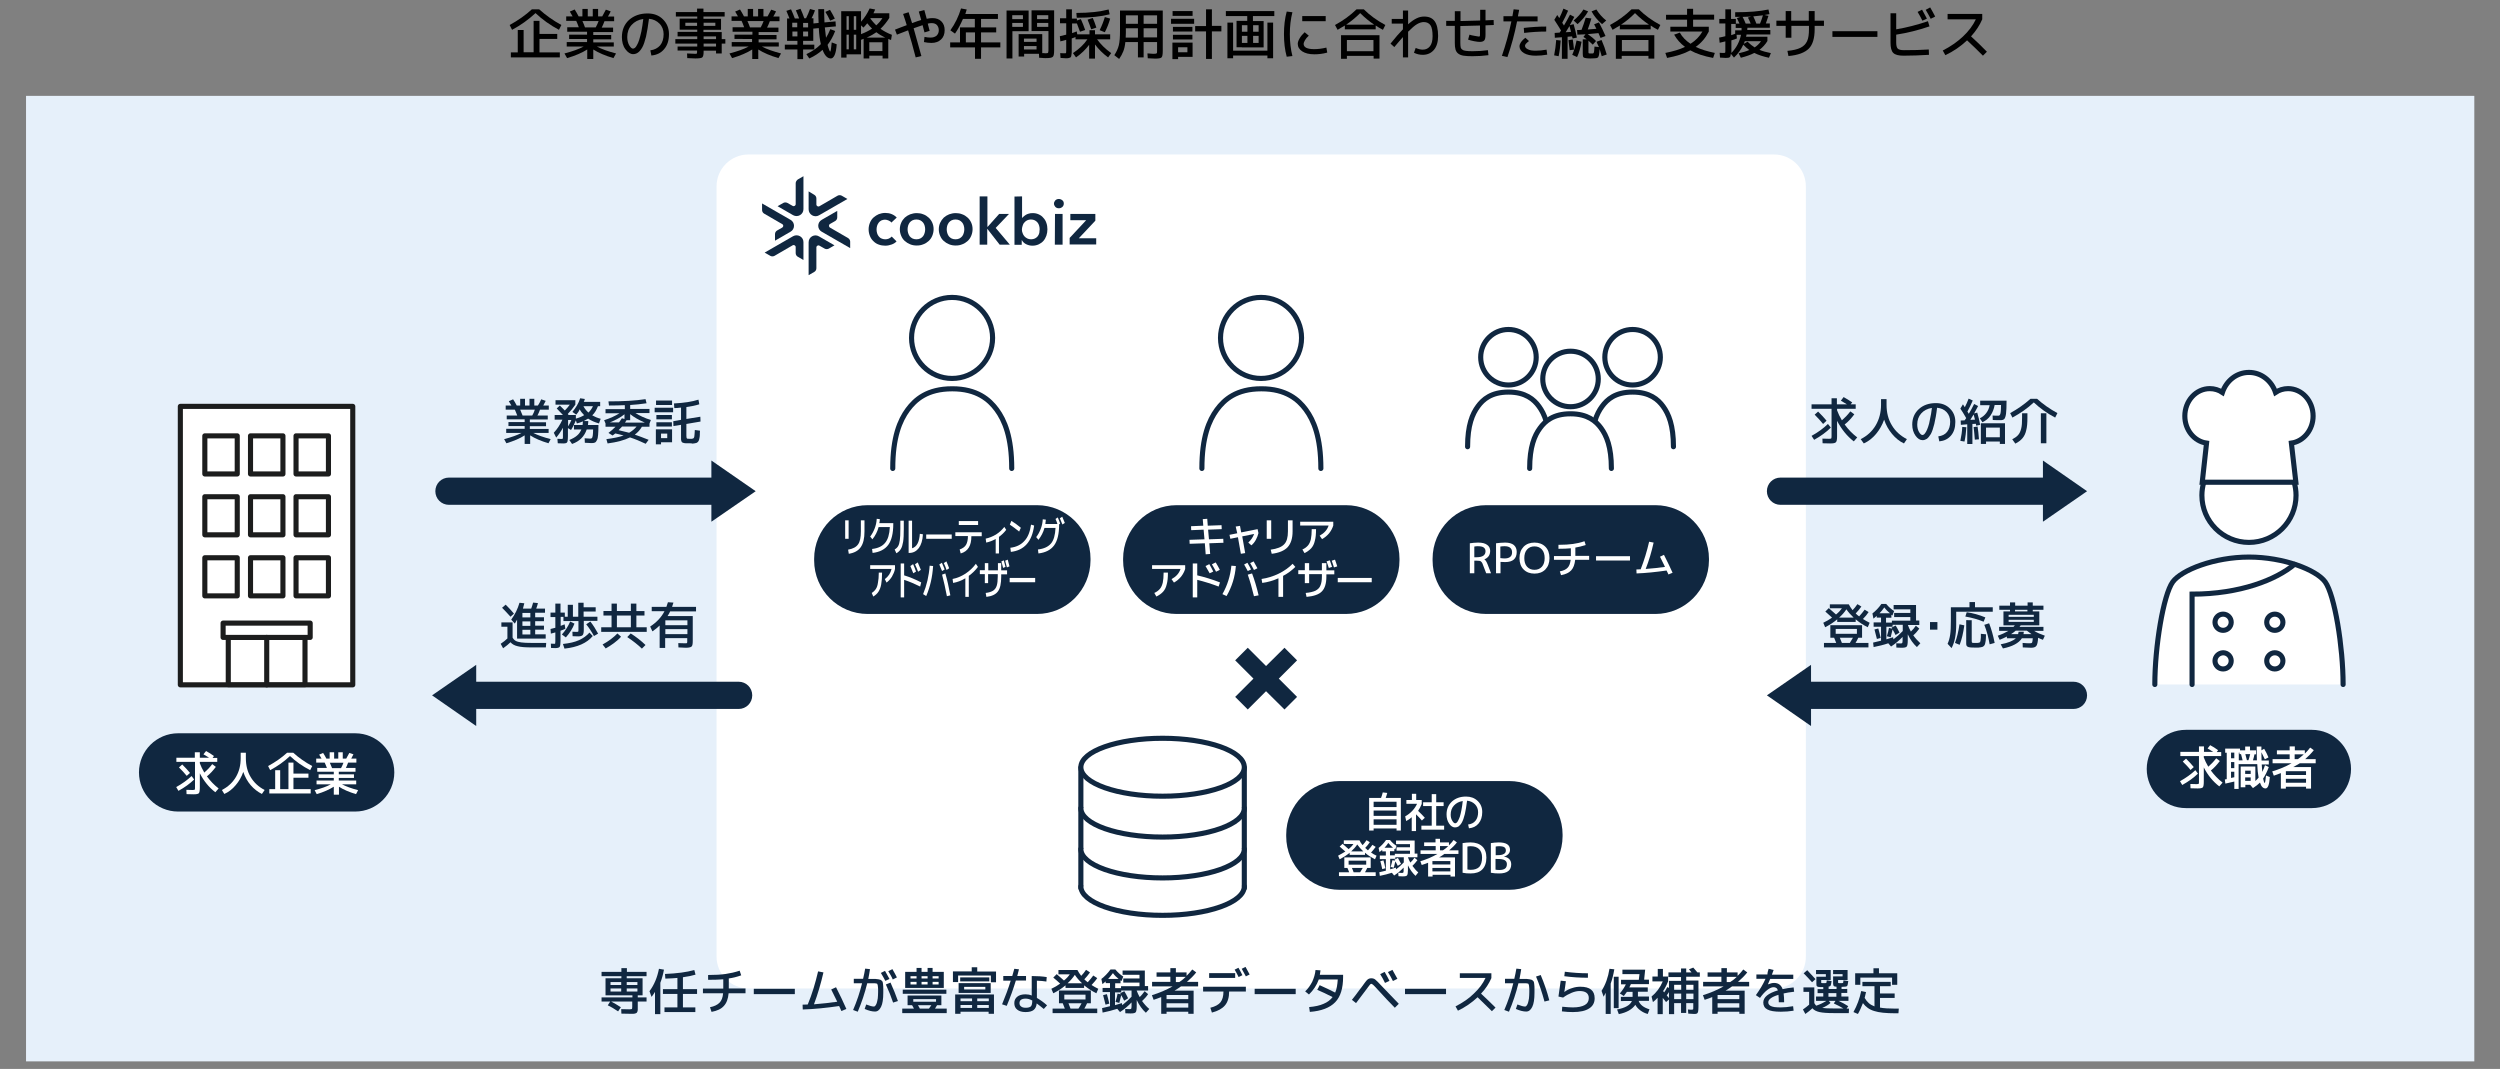 <?xml version="1.0" encoding="utf-8"?>
<!-- Generator: Adobe Illustrator 28.0.0, SVG Export Plug-In . SVG Version: 6.00 Build 0)  -->
<svg version="1.1" id="レイヤー_1" xmlns="http://www.w3.org/2000/svg" xmlns:xlink="http://www.w3.org/1999/xlink" x="0px"
	 y="0px" viewBox="0 0 1450 620" style="enable-background:new 0 0 1450 620;" xml:space="preserve">
<rect x="0" y="0" width="1450" height="620" fill="#808080" stroke="none"/>
<style type="text/css">
	.st0{fill-rule:evenodd;clip-rule:evenodd;fill:#E6F0FA;}
	.st1{fill-rule:evenodd;clip-rule:evenodd;fill:#FFFFFF;}
	.st2{fill:#FFFFFF;stroke:#102740;stroke-width:2.962;stroke-linecap:round;stroke-miterlimit:10;}
	.st3{fill:#102740;}
	.st4{fill:#FFFFFF;}
	.st5{fill:none;stroke:#102740;stroke-width:2.962;stroke-linecap:round;stroke-miterlimit:10;}
	.st6{fill:#FFFFFF;stroke:#1C1D1D;stroke-width:2.962;stroke-linecap:round;stroke-linejoin:round;stroke-miterlimit:10;}
	.st7{fill:none;stroke:#1C1D1D;stroke-width:2.962;stroke-linecap:round;stroke-linejoin:round;stroke-miterlimit:10;}
</style>
<rect x="15.1" y="55.6" class="st0" width="1420" height="560"/>
<path class="st1" d="M1028.9,573.3H434.1c-10.2,0-18.5-8.3-18.5-18.5V108.1c0-10.2,8.3-18.5,18.5-18.5h594.8
	c10.2,0,18.5,8.3,18.5,18.5v446.7C1047.5,565,1039.2,573.3,1028.9,573.3z"/>
<polyline class="st2" points="626.9,515.1 626.9,446 721.7,446 721.7,515.1 "/>
<path class="st2" d="M721.7,514.1c0,9.3-21.2,16.8-47.4,16.8s-47.4-7.5-47.4-16.8"/>
<path class="st2" d="M721.7,492.4c0,9.3-21.2,16.8-47.4,16.8s-47.4-7.5-47.4-16.8"/>
<path class="st2" d="M721.7,468.7c0,9.3-21.2,16.8-47.4,16.8s-47.4-7.5-47.4-16.8"/>
<path class="st3" d="M206,470.7H103.3c-12.5,0-22.7-10.2-22.7-22.7v0c0-12.5,10.2-22.7,22.7-22.7H206c12.5,0,22.7,10.2,22.7,22.7v0
	C228.7,460.5,218.5,470.7,206,470.7z"/>
<g>
	<path class="st4" d="M102.2,456.5c3.4-1.9,6.4-4,8.9-6.4l1.5,2c-2.4,2.4-5.5,4.6-9.1,6.6L102.2,456.5z M126,439.5v2.4h-10.1v0.8
		c0.6,1.7,1.5,3.5,2.6,5.4c1.5-1.3,3.1-2.9,4.6-4.9l2.1,1.6c-1.6,2.1-3.3,4-5.2,5.5c2,2.7,4.2,5,6.8,7l-1.9,2.2
		c-3.7-2.8-6.7-6.5-9-11v8.3c0,1.8-0.2,2.9-0.6,3.3c-0.4,0.4-1.4,0.6-3,0.6c-0.6,0-2,0-4.1-0.1l-0.1-2.5c1.9,0.1,3.2,0.1,3.6,0.1
		c0.6,0,1-0.1,1.2-0.2s0.2-0.5,0.2-1.2v-14.9h-10.8v-2.4H113v-3.2h2.9v3.2h5.4c-1.1-0.7-2.2-1.3-3.3-2l1.5-1.9
		c1.5,0.8,3,1.7,4.6,2.9l-0.8,1.1H126z M103.8,445.1l1.9-1.7c1.7,1.7,3.3,3.4,4.5,4.9l-1.9,1.7C107.1,448.5,105.6,446.9,103.8,445.1
		z"/>
	<path class="st4" d="M128.7,458.2c3.5-1.8,6.2-4.3,8.1-7.5c1.9-3.2,2.8-6.8,2.8-11v-3.1h3v3.1c0,4.2,0.9,7.9,2.8,11
		c1.9,3.2,4.6,5.7,8.1,7.5l-1.6,2.3c-2.4-1.2-4.6-2.9-6.5-5.1s-3.3-4.8-4.3-7.7c-1,2.9-2.5,5.5-4.4,7.7c-1.9,2.3-4.1,4-6.6,5.1
		L128.7,458.2z"/>
	<path class="st4" d="M168.2,438.5c-3.4,3.2-7.2,5.9-11.5,8.2l-1.2-2.4c4.1-2.2,7.8-4.8,11-7.7h3.6c3.2,2.9,6.9,5.5,11,7.7l-1.2,2.4
		C175.4,444.4,171.5,441.6,168.2,438.5z M162.4,457.7h4.9v-15.4h2.9v6.4h8.7v2.4h-8.7v6.6h10v2.5h-24v-2.5h3.4v-11h2.9V457.7z"/>
	<path class="st4" d="M206.6,452.7v2.2h-8.3c2.4,1.2,5.5,2.4,9.4,3.4l-1.2,2.3c-4-1.2-7.3-2.6-9.9-4.3v4.6h-3v-4.6
		c-2.6,1.6-5.8,3.1-9.9,4.3l-1.2-2.3c3.9-1,7-2.1,9.4-3.4h-8.3v-2.2h10v-1.5h-8.8v-2.1h8.8v-1.5H184v-2.2h5.6
		c-0.5-1.4-1-2.4-1.3-3.1h-4.9v-2.3h3.1c-0.7-1.3-1.2-2-1.4-2.3l2.3-1c0.6,0.9,1.3,2.1,1.9,3.3h1.9v-3.7h2.6v3.7h2.4v-3.7h2.6v3.7h2
		c0.7-1.2,1.3-2.3,1.8-3.3l2.4,0.8c-0.4,0.8-0.8,1.6-1.3,2.5h3v2.3h-4.8c-0.4,1.1-0.8,2.2-1.3,3.1h5.6v2.2h-9.7v1.5h8.8v2.1h-8.8
		v1.5H206.6z M197.8,445.5c0.5-0.9,1-2,1.4-3.1h-7.9c0.5,1.1,0.9,2.1,1.3,3.1H197.8z"/>
</g>
<path class="st3" d="M601.4,356.1h-98.1c-17.2,0-31.1-13.9-31.1-31.1v-0.9c0-17.2,13.9-31.1,31.1-31.1h98.1
	c17.2,0,31.1,13.9,31.1,31.1v0.9C632.4,342.2,618.5,356.1,601.4,356.1z"/>
<g>
	<path class="st4" d="M490.2,312.5v-10.7h2v10.7H490.2z M501.4,301.8v6.4c0,4.1-0.7,7.1-2.2,9.2c-1.4,2-3.7,3.3-6.9,3.8l-0.4-2.4
		c2.8-0.5,4.7-1.5,5.8-3.1c1.1-1.5,1.6-4,1.6-7.5v-6.4H501.4z"/>
	<path class="st4" d="M516.1,305.7h-6.5c-0.7,2.6-1.9,5-3.6,7.1l-1.3-1.6c1.1-1.4,1.9-2.9,2.6-4.7c0.7-1.8,1.1-3.6,1.2-5.6l1.8,0.2
		c0,0.8-0.1,1.5-0.3,2.3h8.1v0.5c0,5.5-1,9.5-2.9,12.1c-1.9,2.6-4.9,4.2-9.1,4.7l-0.3-2.3c3.5-0.4,6-1.6,7.6-3.6
		C515,312.9,515.9,309.9,516.1,305.7z"/>
	<path class="st4" d="M522.2,302h2v4.8c0,3.2-0.1,5.7-0.4,7.5c-0.3,1.8-0.7,3.1-1.3,4.1s-1.4,1.8-2.6,2.5l-1-2.2
		c1-0.6,1.7-1.3,2.1-2.1c0.4-0.7,0.7-1.8,0.9-3.3c0.2-1.4,0.3-3.6,0.3-6.5V302z M527,302h2V318c2.7-0.8,4.2-3.6,4.5-8.4l1.8,0.3
		c-0.2,3.5-1,6.1-2.4,8c-1.4,1.8-3.2,2.8-5.5,2.8H527V302z"/>
	<path class="st4" d="M537.2,312.5v-2.5h14.8v2.5H537.2z"/>
	<path class="st4" d="M554.1,308.7h15.3v2.3h-6c0,2.8-0.5,5-1.5,6.6c-1,1.6-2.5,2.8-4.7,3.4l-0.6-2.3c1.7-0.6,3-1.5,3.7-2.7
		c0.7-1.2,1.1-2.9,1.1-5.1h-7.3V308.7z M556.1,304.5v-2.3h11.2v2.3H556.1z"/>
	<path class="st4" d="M571.7,312.4c2-0.4,4-1.2,6-2.4c1.9-1.2,3.5-2.7,4.8-4.4l1.1,1.7c-1.2,1.6-2.6,2.9-4.2,4.1v9.6h-1.9v-8.4
		c-1.8,1-3.6,1.7-5.5,2.1L571.7,312.4z"/>
	<path class="st4" d="M585.7,304.3l0.9-2.2c2,1.3,3.9,2.6,5.5,4l-1,2.2C589.2,306.7,587.3,305.4,585.7,304.3z M598,304.3l1.8,0.5
		c-1.2,9.3-5.7,14.4-13.5,15.3l-0.3-2.4c3.5-0.4,6.2-1.8,8.1-3.9C596.2,311.6,597.4,308.5,598,304.3z"/>
	<path class="st4" d="M612.2,301l1.3-0.9c0.5,1.2,1,2.3,1.4,3.6l-0.6,0.4v0.1c0,5.5-1,9.5-2.9,12.1c-1.9,2.6-4.9,4.2-9.1,4.7
		l-0.3-2.3c3.5-0.4,6-1.6,7.6-3.5c1.6-1.9,2.4-4.9,2.6-9h-6.4c-0.7,2.6-1.9,4.8-3.5,6.9l-1.3-1.6c1.1-1.4,1.9-2.9,2.6-4.7
		c0.7-1.8,1.1-3.6,1.2-5.6l1.8,0.2c-0.1,1-0.2,1.8-0.3,2.5h7C613.1,303.1,612.7,302.2,612.2,301z M614.7,300.6l1.4-0.9
		c0.6,1.3,1.1,2.5,1.5,3.6l-1.4,0.9C615.8,303.3,615.3,302.1,614.7,300.6z"/>
	<path class="st4" d="M504.7,330v-2.2h14.4v2.2c-0.3,1.6-1,3.1-1.8,4.5c-0.9,1.4-1.9,2.5-3.1,3.4l-1-2c2-1.5,3.3-3.4,3.9-5.9H504.7z
		 M509.7,332.1h1.9c0,2.8-0.2,5.1-0.5,6.8c-0.3,1.8-0.9,3.2-1.6,4.3c-0.7,1.1-1.7,2-3,2.8l-0.9-2.1c1-0.6,1.8-1.4,2.4-2.3
		c0.6-0.9,1-2.1,1.2-3.6C509.5,336.5,509.7,334.5,509.7,332.1z"/>
	<path class="st4" d="M522.4,326.8h2v6.9c3.3,1,6.6,2.4,9.9,4.1l-0.6,2.4c-3.2-1.6-6.3-2.9-9.3-3.9v10.2h-2V326.8z M528,328.3
		l1.6-1.1c0.6,1.3,1.1,2.7,1.7,4.3l-1.6,1C529.2,331.2,528.6,329.8,528,328.3z M530.7,327.3l1.6-1.1c0.6,1.4,1.2,2.9,1.8,4.3
		l-1.6,1.1C532,330.2,531.4,328.8,530.7,327.3z"/>
	<path class="st4" d="M539.2,328.1l2,0.2c-0.4,6.3-1.7,12.1-4,17.4l-1.8-1.1C537.5,339.5,538.8,334,539.2,328.1z M544.8,327.4l1.5-1
		c0.7,1.7,1.3,3,1.6,3.9l-1.5,0.9C545.8,329.9,545.3,328.6,544.8,327.4z M546.4,333.3l1.9-0.7c1.1,3.7,2,8,2.9,12.7l-2,0.5
		C548.3,341.2,547.4,337,546.4,333.3z M547.4,326.6l1.5-1c0.6,1.4,1.2,2.8,1.6,4l-1.5,1C548.6,329.2,548,327.9,547.4,326.6z"/>
	<path class="st4" d="M552.5,335.8c2.6-0.5,5-1.5,7.5-3.1c2.4-1.6,4.4-3.5,6-5.7l1.2,1.8c-1.4,1.9-3.2,3.7-5.3,5.2v12.2h-2v-10.8
		c-2.3,1.4-4.7,2.3-7.1,2.7L552.5,335.8z"/>
	<path class="st4" d="M571.3,326.6h1.9v4.2h5.6v-4.2h1.9v4.2h3.4v2.3h-3.4v1.4c0,3.9-0.6,6.8-1.9,8.5c-1.3,1.8-3.5,2.8-6.7,3.2
		l-0.4-2.3c1.9-0.2,3.3-0.7,4.3-1.3c1-0.7,1.7-1.6,2.1-2.9c0.4-1.3,0.6-3,0.6-5.3v-1.4h-5.6v5.2h-1.9v-5.2h-2.9v-2.3h2.9V326.6z
		 M580.8,325.6l1.4-0.6c0.4,1.3,0.7,2.6,1,3.8l-1.4,0.6C581.5,328.3,581.2,327,580.8,325.6z M583,325.2l1.5-0.6
		c0.4,1.5,0.7,2.8,1,3.9l-1.5,0.6C583.7,328,583.4,326.7,583,325.2z"/>
	<path class="st4" d="M585.6,337.7v-2.5h14.8v2.5H585.6z"/>
</g>
<path class="st3" d="M960.1,356.1H862c-17.2,0-31.1-13.9-31.1-31.1v-0.9c0-17.2,13.9-31.1,31.1-31.1h98.1
	c17.2,0,31.1,13.9,31.1,31.1v0.9C991.1,342.2,977.2,356.1,960.1,356.1z"/>
<path class="st3" d="M875.2,516.1h-98.1c-17.2,0-31.1-13.9-31.1-31.1v-0.9c0-17.2,13.9-31.1,31.1-31.1h98.1
	c17.2,0,31.1,13.9,31.1,31.1v0.9C906.2,502.2,892.3,516.1,875.2,516.1z"/>
<g>
	<path class="st4" d="M855.1,325.3v7.2h-2.6v-17.4c1.5-0.2,3.1-0.4,4.8-0.4c2.3,0,4,0.4,5.2,1.3c1.2,0.8,1.8,2,1.8,3.5
		c0,1.2-0.3,2.3-0.9,3.1s-1.5,1.5-2.5,1.8v0c0.7,0.4,1.3,1.4,1.9,2.9l2,5.2H862l-2-5.2c-0.3-0.9-0.7-1.4-1.1-1.7s-1.2-0.4-2.3-0.4
		H855.1z M855.1,323.2h1.4c3.4,0,5.1-1.2,5.1-3.5c0-1-0.4-1.7-1.1-2.2c-0.7-0.5-1.9-0.7-3.5-0.7c-0.7,0-1.4,0.1-1.9,0.2V323.2z"/>
	<path class="st4" d="M870.3,325.9v6.6h-2.6v-17.4c1.7-0.2,3.4-0.4,5.3-0.4c2.2,0,3.9,0.5,5,1.4s1.7,2.3,1.7,4
		c0,3.9-2.2,5.9-6.7,5.9C872.1,326,871.3,325.9,870.3,325.9z M870.3,323.7c0.8,0.1,1.6,0.2,2.4,0.2c1.4,0,2.5-0.3,3.2-0.9
		c0.8-0.6,1.1-1.5,1.1-2.7c0-1.2-0.4-2-1.1-2.6c-0.7-0.6-1.8-0.9-3.3-0.9c-0.9,0-1.7,0.1-2.4,0.2V323.7z"/>
	<path class="st4" d="M883.7,317.1c1.6-1.6,3.7-2.4,6.3-2.4c2.6,0,4.7,0.8,6.3,2.4c1.6,1.6,2.4,3.8,2.4,6.6s-0.8,4.9-2.4,6.6
		c-1.6,1.6-3.7,2.4-6.3,2.4c-2.6,0-4.7-0.8-6.3-2.4c-1.6-1.6-2.4-3.8-2.4-6.6S882.1,318.8,883.7,317.1z M885.7,328.7
		c1.1,1.2,2.5,1.8,4.3,1.8c1.8,0,3.2-0.6,4.3-1.8c1.1-1.2,1.6-2.9,1.6-5s-0.5-3.8-1.6-5c-1.1-1.2-2.5-1.8-4.3-1.8
		c-1.8,0-3.2,0.6-4.3,1.8c-1.1,1.2-1.6,2.9-1.6,5S884.6,327.5,885.7,328.7z"/>
	<path class="st4" d="M901.3,324.8v-2.3h9.8v-0.1V318c-2,0.2-4.4,0.3-7.2,0.3V316c3.4,0,6.2-0.2,8.4-0.5c2.2-0.3,4.5-0.8,6.7-1.6
		l0.7,2.2c-2.1,0.7-4.1,1.2-6,1.5v4.7v0.1h8v2.3h-8.1c-0.3,2.7-1,4.7-2.3,6.1c-1.3,1.4-3.2,2.3-5.9,2.8l-0.7-2.2
		c2.1-0.4,3.6-1.1,4.5-2.1c1-1,1.5-2.5,1.8-4.6H901.3z"/>
	<path class="st4" d="M925.7,325.1v-2.5h19.7v2.5H925.7z"/>
	<path class="st4" d="M956.5,314.2l2.6,0.5c-1.2,5.4-2.7,10.5-4.6,15.3c4-0.3,7.8-0.7,11.2-1.2c-1.2-2.4-2.1-4.4-2.9-5.9l2.3-1.1
		c1.8,3.6,3.5,7,5,10.4l-2.4,1c-0.1-0.2-0.3-0.6-0.5-1.1c-0.2-0.5-0.4-0.9-0.6-1.2c-6.2,0.9-12,1.5-17.4,1.7l-0.1-2.3
		c0.5,0,1.3-0.1,2.5-0.1C953.6,325.1,955.2,319.8,956.5,314.2z"/>
</g>
<path class="st3" d="M780.6,356.1h-98.1c-17.2,0-31.1-13.9-31.1-31.1v-0.9c0-17.2,13.9-31.1,31.1-31.1h98.1
	c17.2,0,31.1,13.9,31.1,31.1v0.9C811.7,342.2,797.8,356.1,780.6,356.1z"/>
<g>
	<path class="st4" d="M697.6,301.1l2.6-0.2l0.3,4l8-0.3l0.1,2.3l-7.9,0.3l0.5,5.6l8.3-0.3l0.1,2.3l-8.2,0.3l0.5,6.2l-2.6,0.2
		l-0.5-6.4l-8.8,0.3l-0.1-2.3l8.7-0.3l-0.5-5.6l-7.2,0.3l-0.1-2.3l7.1-0.3L697.6,301.1z"/>
	<path class="st4" d="M716.7,305.4l2.5-0.4l0.7,3.8l9.5-1.9l0.5,2.3c-0.3,1.3-0.8,2.6-1.5,3.9c-0.7,1.3-1.6,2.4-2.6,3.2l-1.8-1.6
		c1.6-1.5,2.7-3.1,3.4-5l-6.9,1.4l1.7,9.7l-2.5,0.4l-1.7-9.6l-4.4,0.9l-0.5-2.3l4.5-0.9L716.7,305.4z"/>
	<path class="st4" d="M734.7,312.5v-10.7h2.6v10.7H734.7z M749.7,301.8v6.4c0,4.1-1,7.1-2.9,9.2c-1.9,2-5,3.3-9.2,3.8l-0.6-2.4
		c3.7-0.5,6.3-1.5,7.8-3.1c1.5-1.5,2.2-4,2.2-7.5v-6.4H749.7z"/>
	<path class="st4" d="M754.1,304.8v-2.2h19.2v2.2c-0.5,1.6-1.3,3.1-2.4,4.5c-1.2,1.4-2.5,2.5-4.1,3.4l-1.4-2
		c2.7-1.5,4.4-3.4,5.2-5.9H754.1z M760.8,306.9h2.5c0,2.8-0.2,5.1-0.7,6.8c-0.4,1.8-1.1,3.2-2.1,4.3s-2.3,2-3.9,2.8l-1.2-2.1
		c1.4-0.6,2.4-1.4,3.2-2.3c0.8-0.9,1.3-2.1,1.7-3.6C760.6,311.3,760.8,309.3,760.8,306.9z"/>
	<path class="st4" d="M668.2,330v-2.2h19.2v2.2c-0.5,1.6-1.3,3.1-2.4,4.5c-1.2,1.4-2.5,2.5-4.1,3.4l-1.4-2c2.7-1.5,4.4-3.4,5.2-5.9
		H668.2z M674.9,332.1h2.5c0,2.8-0.2,5.1-0.7,6.8c-0.4,1.8-1.1,3.2-2.1,4.3s-2.3,2-3.9,2.8l-1.2-2.1c1.4-0.6,2.4-1.4,3.2-2.3
		c0.8-0.9,1.3-2.1,1.7-3.6C674.7,336.5,674.9,334.5,674.9,332.1z"/>
	<path class="st4" d="M691.8,326.8h2.6v6.9c4.3,1,8.8,2.4,13.2,4.1l-0.8,2.4c-4.2-1.6-8.4-2.9-12.4-3.9v10.2h-2.6V326.8z
		 M699.2,328.3l2.2-1.1c0.8,1.3,1.5,2.7,2.3,4.3l-2.1,1C700.9,331.2,700.1,329.8,699.2,328.3z M702.9,327.3l2.2-1.1
		c0.9,1.4,1.7,2.9,2.4,4.3l-2.2,1.1C704.6,330.2,703.8,328.8,702.9,327.3z"/>
	<path class="st4" d="M714.2,328.1l2.6,0.2c-0.5,6.3-2.3,12.1-5.4,17.4l-2.4-1.1C711.9,339.5,713.6,334,714.2,328.1z M721.6,327.4
		l1.9-1c1,1.7,1.7,3,2.1,3.9l-1.9,0.9C723,329.9,722.3,328.6,721.6,327.4z M723.7,333.3l2.5-0.7c1.4,3.7,2.7,8,3.8,12.7l-2.7,0.5
		C726.2,341.2,725,337,723.7,333.3z M725.1,326.6l2-1c0.8,1.4,1.5,2.8,2.2,4l-2,1C726.6,329.2,725.9,327.9,725.1,326.6z"/>
	<path class="st4" d="M731.7,335.8c3.4-0.5,6.7-1.5,10-3.1c3.2-1.6,5.9-3.5,8-5.7l1.6,1.8c-1.9,1.9-4.2,3.7-7.1,5.2v12.2h-2.7v-10.8
		c-3.1,1.4-6.3,2.3-9.4,2.7L731.7,335.8z"/>
	<path class="st4" d="M756.8,326.6h2.5v4.2h7.4v-4.2h2.6v4.2h4.6v2.3h-4.6v1.4c0,3.9-0.9,6.8-2.6,8.5c-1.7,1.8-4.7,2.8-8.9,3.2
		l-0.5-2.3c2.5-0.2,4.4-0.7,5.7-1.3c1.3-0.7,2.3-1.6,2.8-2.9c0.6-1.3,0.9-3,0.9-5.3v-1.4h-7.4v5.2h-2.5v-5.2H753v-2.3h3.8V326.6z
		 M769.4,325.6l1.9-0.6c0.5,1.3,0.9,2.6,1.3,3.8l-1.9,0.6C770.4,328.3,769.9,327,769.4,325.6z M772.4,325.2l1.9-0.6
		c0.5,1.5,1,2.8,1.3,3.9l-1.9,0.6C773.4,328,772.9,326.7,772.4,325.2z"/>
	<path class="st4" d="M775.9,337.7v-2.5h19.7v2.5H775.9z"/>
</g>
<g>
	<path class="st4" d="M802,459.6l2.6,0.3c-0.2,0.9-0.5,1.8-0.9,2.9h8.8v18.9H810v-1.2h-13.3v1.2h-2.6v-18.9h6.9
		C801.3,462,801.7,460.9,802,459.6z M810,468V465h-13.3v3.1H810z M796.7,473.2H810v-3.1h-13.3V473.2z M796.7,478.4H810v-3.2h-13.3
		V478.4z"/>
	<path class="st4" d="M821.4,464h3.2v2.3c-0.6,1.5-1.3,2.8-2.1,4c1.7,1.6,3,3,3.9,4l-1.7,1.6c-1-1.2-2.1-2.3-3.4-3.6v9.7h-2.5V474
		c-1,0.9-2,1.6-3.2,2.2l-0.6-2.7c3.2-1.8,5.5-4.3,6.9-7.3h-6.2V464h3.2v-3.6h2.5V464z M833,478.9h4.6v2.3h-13.2v-2.3h6v-11.4h-5
		v-2.2h5v-4.7h2.6v4.7h4.3v2.2H833V478.9z"/>
	<path class="st4" d="M851.5,478.2c1.8-0.2,3.3-0.9,4.3-2.2c1-1.2,1.5-2.9,1.5-4.9c0-1.8-0.6-3.4-1.8-4.6c-1.2-1.2-2.7-1.9-4.6-2.1
		c-0.4,3.1-0.8,5.7-1.3,7.8c-0.5,2.1-1.1,3.7-1.7,4.8c-0.6,1.1-1.3,1.8-1.9,2.3c-0.6,0.4-1.3,0.6-2.1,0.6c-1.2,0-2.4-0.7-3.4-2.2
		s-1.5-3.2-1.5-5.3c0-3.1,1-5.5,3.1-7.5c2.1-1.9,4.8-2.9,8.2-2.9c2.7,0,4.9,0.8,6.7,2.5c1.8,1.7,2.7,3.8,2.7,6.5
		c0,2.7-0.7,4.9-2.1,6.6s-3.3,2.6-5.6,2.8L851.5,478.2z M848.4,464.6c-2.1,0.3-3.8,1.2-5.1,2.6c-1.3,1.4-1.9,3.2-1.9,5.3
		c0,1.4,0.3,2.5,0.9,3.5c0.6,1,1.1,1.5,1.7,1.5c0.3,0,0.5-0.1,0.8-0.3c0.3-0.2,0.6-0.6,0.9-1.2c0.3-0.6,0.7-1.4,1-2.3
		c0.3-0.9,0.6-2.2,0.9-3.7C847.9,468.4,848.2,466.6,848.4,464.6z"/>
	<path class="st4" d="M779.4,489.5v-2.1h9.1c0.4,0.9,1,1.8,1.8,2.8c0.8-0.9,1.6-1.8,2.3-2.9l1.9,1.2c-0.9,1.3-1.8,2.4-2.7,3.3
		c0.6,0.6,1.2,1,1.6,1.4c1.1-1.1,1.9-2.2,2.6-3.2l1.9,1.2c-0.8,1.1-1.7,2.2-2.7,3.3c1,0.7,2.1,1.3,3.2,1.8l-0.9,2.1
		c-2.1-1.1-4.1-2.3-5.8-3.8v1.2h-8.9v-1.2c-1.8,1.5-3.7,2.7-5.8,3.8l-0.9-2.1c1.5-0.8,2.9-1.6,4.2-2.4c-1-0.9-2.1-1.9-3.3-2.9
		l1.7-1.6c1.1,0.9,2.3,2,3.5,3.1c1.1-0.9,2.1-1.9,2.8-3H779.4z M776.6,508.1v-2.2h5.9c-0.2-0.7-0.6-1.5-1-2.5h-1.8v-6.1h15.3v6.1
		H793c-0.4,1-0.9,1.8-1.3,2.5h6.2v2.2H776.6z M782.2,501.5h10.2v-2.3h-10.2V501.5z M787.2,489.8c-0.9,1.4-2.1,2.7-3.5,4h7
		C789.3,492.5,788.2,491.2,787.2,489.8z M788.9,505.9c0.5-0.8,1-1.6,1.5-2.5h-6.3c0.4,0.8,0.7,1.7,1,2.5H788.9z"/>
	<path class="st4" d="M820.5,487.5v7.6h1.6v2.1h-5.5v0c0.3,1,0.8,2,1.4,3.1c0.9-0.8,1.7-1.8,2.4-2.8l1.7,1.4
		c-0.9,1.2-1.8,2.3-2.9,3.3c1.1,1.5,2.2,2.8,3.4,3.8L821,508c-1.7-1.6-3.2-3.6-4.4-6.1v2.8c0,1.6-0.2,2.6-0.5,3
		c-0.3,0.4-1.1,0.6-2.5,0.6c-0.4,0-1.2,0-2.5-0.1l-0.1-2c1.1,0.1,1.8,0.1,2.1,0.1c0.4,0,0.7-0.1,0.8-0.2s0.2-0.5,0.2-1.2v-1.7
		c-1.6,1.7-3.4,3.2-5.5,4.6l-1.3-1.6c-2.2,0.7-4.5,1.3-7,1.8l-0.3-2.1c0.9-0.2,2.1-0.5,3.8-0.9v-6.7h-3.5v-2.1h3.5v-2.4h-2.1v-0.9
		c-0.5,0.5-1.1,0.9-1.6,1.3l-0.5-2.4c1.5-1.2,3-2.7,4.3-4.6h2.3c1.2,1.5,2.5,2.6,3.8,3.4l-0.8,2.1c-0.1-0.1-0.3-0.2-0.5-0.4v1.4
		h-2.5v2.4h2.8v-0.9h8.8v-1.8h-7.8v-2h7.8v-1.8h-8.1v-2.1H820.5z M800.6,499.5l1.8-0.5c0.4,1.3,0.8,2.8,1.1,4.6l-1.8,0.5
		C801.3,502.4,801,500.8,800.6,499.5z M803,491.7h5c-0.9-0.7-1.9-1.7-2.8-2.8C804.6,489.9,803.8,490.9,803,491.7z M814.2,500.2v-3
		h-4.9v0.9h-3v6.1c1.2-0.3,2.3-0.7,3.3-1l0.1,1C811.4,503,812.9,501.6,814.2,500.2z M808.8,498.6l2-1c0.6,1.1,1.2,2.2,1.8,3.4
		l-1.9,1.2c-0.3-0.7-0.8-1.6-1.4-2.6c-0.3,1.4-0.6,2.7-0.9,3.7l-1.8-0.5c0.5-1.7,0.8-3,1-3.9l1.5,0.3
		C809.1,499.1,809,498.9,808.8,498.6z"/>
	<path class="st4" d="M834.7,497.3h9.2v11.1h-2.6v-1h-10.4v1h-2.6l0-8c-1.1,0.4-2.3,0.9-3.7,1.3l-0.8-2.2c3.5-1,6.8-2.4,9.9-4.2
		h-9.8v-2.1h8.8v-2.5H826v-2.1h6.6v-2.1h2.6v2.1h5.2v1.7c1.1-1.1,2-2.1,2.7-3.1l1.9,1.4c-1.2,1.6-2.7,3.1-4.5,4.6h5.4v2.1h-8.2
		C837,495.9,836,496.5,834.7,497.3z M830.8,501.4h10.4v-2h-10.4V501.4z M830.8,503.4v2h10.4v-2H830.8z M840,490.7h-4.8v2.5h1.7
		C838.2,492.4,839.2,491.5,840,490.7z"/>
	<path class="st4" d="M862.1,497.4c0,3-0.8,5.3-2.4,6.9c-1.6,1.6-3.8,2.3-6.8,2.3c-1.6,0-3.2-0.1-4.6-0.4V489
		c1.4-0.2,2.9-0.4,4.6-0.4c2.9,0,5.2,0.8,6.8,2.3C861.3,492.4,862.1,494.6,862.1,497.4z M859.6,497.4c0-2.2-0.6-3.8-1.7-4.9
		c-1.1-1.1-2.8-1.7-4.9-1.7c-0.7,0-1.4,0.1-1.9,0.2v13.3c0.6,0.1,1.2,0.2,1.9,0.2c2.2,0,3.9-0.6,5-1.7
		C859,501.6,859.6,499.8,859.6,497.4z"/>
	<path class="st4" d="M876.5,501.3c0,3.5-2.3,5.3-7,5.3c-1.7,0-3.3-0.1-4.8-0.4V489c1.4-0.2,2.9-0.4,4.6-0.4c4.3,0,6.5,1.4,6.5,4.3
		c0,1-0.3,1.8-1,2.5c-0.7,0.7-1.5,1.2-2.6,1.4v0c1.3,0.2,2.4,0.7,3.2,1.5C876.2,499.2,876.5,500.2,876.5,501.3z M867.4,496h1
		c1.8,0,3-0.2,3.8-0.7c0.8-0.4,1.2-1.1,1.2-2c0-0.9-0.3-1.5-0.9-1.9c-0.6-0.4-1.6-0.6-3.1-0.6c-0.7,0-1.4,0.1-1.9,0.2V496z
		 M867.4,498.1v6.3c0.6,0.1,1.3,0.2,2.2,0.2c1.5,0,2.6-0.3,3.3-0.8s1.1-1.4,1.1-2.6c0-1-0.4-1.8-1.3-2.3c-0.8-0.5-2.3-0.7-4.3-0.7
		H867.4z"/>
</g>
<g>
	<path class="st3" d="M1042.5,395.4h160.1c4.4,0,7.9,3.5,7.9,7.9v0c0,4.4-3.5,7.9-7.9,7.9h-160.1c-4.4,0-7.9-3.5-7.9-7.9v0
		C1034.7,399,1038.2,395.4,1042.5,395.4z"/>
	<polygon class="st3" points="1024.8,403.3 1050.4,421.1 1050.4,385.6 	"/>
</g>
<g>
	<path class="st3" d="M1061.3,353v-2.5h11c0.5,1.1,1.3,2.2,2.2,3.4c1-1,1.9-2.2,2.8-3.5l2.3,1.4c-1.1,1.5-2.2,2.9-3.3,4
		c0.7,0.7,1.4,1.3,2,1.7c1.3-1.4,2.3-2.7,3.2-3.9l2.3,1.4c-0.9,1.4-2,2.7-3.3,4c1.2,0.8,2.5,1.5,3.9,2.2l-1.1,2.6
		c-2.6-1.3-4.9-2.8-7-4.6v1.5h-10.7v-1.5c-2.1,1.8-4.5,3.3-7,4.6l-1.1-2.6c1.9-0.9,3.6-1.9,5.1-3c-1.2-1.1-2.5-2.3-3.9-3.5l2-2
		c1.3,1.1,2.7,2.4,4.2,3.7c1.4-1.1,2.5-2.3,3.4-3.6H1061.3z M1057.9,375.5v-2.6h7.1c-0.3-0.8-0.7-1.8-1.2-3h-2.2v-7.3h18.4v7.3h-2.2
		c-0.5,1.2-1.1,2.2-1.6,3h7.5v2.6H1057.9z M1064.7,367.6h12.3v-2.8h-12.3V367.6z M1070.9,353.4c-1.1,1.7-2.5,3.3-4.2,4.8h8.4
		C1073.4,356.6,1072,355,1070.9,353.4z M1072.9,372.9c0.6-0.9,1.2-1.9,1.8-3h-7.6c0.4,1,0.8,2,1.2,3H1072.9z"/>
	<path class="st3" d="M1111.3,350.7v9.2h1.9v2.6h-6.6v0.1c0.4,1.2,1,2.4,1.7,3.7c1.1-1,2-2.1,2.9-3.4l2,1.7c-1,1.4-2.2,2.8-3.5,3.9
		c1.3,1.8,2.7,3.3,4.1,4.6l-2,2.2c-2.1-1.9-3.9-4.4-5.3-7.4v3.4c0,2-0.2,3.2-0.6,3.7c-0.4,0.5-1.4,0.7-3,0.7c-0.5,0-1.5,0-3-0.1
		l-0.1-2.5c1.4,0.1,2.2,0.1,2.6,0.1c0.5,0,0.8-0.1,0.9-0.3s0.2-0.7,0.2-1.4v-2.1c-1.9,2-4.1,3.9-6.7,5.6l-1.6-1.9
		c-2.6,0.9-5.5,1.6-8.5,2.2l-0.3-2.6c1-0.2,2.6-0.6,4.6-1.1v-8.1h-4.3V361h4.3v-2.8h-2.5v-1c-0.6,0.6-1.3,1.1-1.9,1.6l-0.6-3
		c1.8-1.4,3.6-3.2,5.2-5.5h2.8c1.5,1.8,3,3.1,4.6,4.1l-1,2.6c-0.2-0.1-0.4-0.2-0.6-0.4v1.7h-3.1v2.8h3.4v-1.1h10.7v-2.1h-9.4v-2.4
		h9.4v-2.1h-9.7v-2.5H1111.3z M1087.2,365.1l2.2-0.6c0.5,1.6,0.9,3.4,1.4,5.5l-2.2,0.6C1088.1,368.6,1087.6,366.7,1087.2,365.1z
		 M1090.1,355.7h6.1c-1.1-0.9-2.3-2-3.3-3.4C1092,353.6,1091.1,354.7,1090.1,355.7z M1103.6,366v-3.6h-5.9v1.1h-3.6v7.3
		c1.4-0.4,2.7-0.8,3.9-1.2l0.2,1.2C1100.2,369.3,1102,367.7,1103.6,366z M1097.1,364l2.4-1.2c0.8,1.3,1.5,2.6,2.2,4.1l-2.3,1.4
		c-0.4-0.9-0.9-1.9-1.7-3.2c-0.4,1.7-0.8,3.2-1.1,4.5l-2.2-0.6c0.6-2,1-3.6,1.2-4.8l1.8,0.4C1097.5,364.6,1097.4,364.4,1097.1,364z"
		/>
	<path class="st3" d="M1119.4,365.2v-4.4h4.3v4.4H1119.4z"/>
	<path class="st3" d="M1155.8,354.8h-21.2v7.4c0,5.9-0.9,10.4-2.7,13.7l-2.3-2.5c0.7-1.5,1.2-3.3,1.5-5.3c0.3-2,0.4-4.6,0.4-8v-7.9
		h10.8v-3h3.2v3h10.3V354.8z M1133.9,372.9c1.1-3,2-6.5,2.6-10.8l2.8,0.6c-0.6,4.4-1.5,8.2-2.7,11.3L1133.9,372.9z M1139.9,357.6
		l0.8-2.5c3.6,0.5,7.2,1.5,10.8,3l-1,2.5C1147.4,359.3,1143.9,358.3,1139.9,357.6z M1143.6,359.7v12.1c0,0.6,0.1,0.9,0.3,1
		c0.2,0.1,0.9,0.1,2,0.1c0.5,0,0.8,0,1,0s0.4,0,0.7-0.1c0.3-0.1,0.5-0.1,0.6-0.2c0.1,0,0.2-0.2,0.3-0.4c0.1-0.2,0.2-0.4,0.2-0.6
		c0-0.2,0.1-0.5,0.1-1c0.1-0.5,0.1-0.9,0.1-1.3c0-0.4,0-0.9,0-1.7l3,0.3c0,1-0.1,1.9-0.1,2.5c0,0.6-0.1,1.2-0.2,1.8
		c-0.1,0.6-0.2,1.1-0.3,1.4s-0.3,0.6-0.5,0.9c-0.3,0.3-0.5,0.5-0.7,0.6c-0.2,0.1-0.6,0.2-1.1,0.3c-0.5,0.1-1,0.1-1.4,0.2
		c-0.5,0-1.1,0-1.9,0c-1.3,0-2.3,0-2.9-0.1c-0.6,0-1.1-0.2-1.6-0.4c-0.4-0.3-0.6-0.6-0.7-0.9c-0.1-0.4-0.1-0.9-0.1-1.7v-12.8H1143.6
		z M1150.9,362.4l2.8-0.9c1.3,3.4,2.4,7.2,3.2,11.4l-2.9,0.8C1153.3,369.7,1152.3,365.9,1150.9,362.4z"/>
	<path class="st3" d="M1159.8,371.1l-1.1-2.4c2.4-0.8,4.5-1.8,6.2-2.8h-5.4v-2.3h8.3c0.2-0.2,0.5-0.5,0.8-0.9h-3.5h-3.1v-8.1h3.8
		v-0.9h-6.2v-2.4h6.2v-1.9h3v1.9h7.2v-1.9h3v1.9h6.2v2.4h-6.2v0.9h3.8v8.1H1172l-0.7,0.9h13.9v2.3h-5.4c1.5,1,3.6,1.9,6.2,2.8
		l-1.1,2.4c-1.1-0.4-2-0.8-2.8-1.2c-0.1,2.4-0.5,4-1,4.7c-0.5,0.7-1.5,1.1-3,1.1c-1.2,0-2.9-0.1-4.9-0.2l-0.1-2.6
		c1.8,0.2,3.3,0.2,4.4,0.2c0.5,0,0.9-0.1,1.1-0.4c0.2-0.3,0.3-1.1,0.4-2.5h-6.3c-1.8,2.8-5.5,4.8-11,5.9l-1.3-2.4
		c4.3-0.8,7.2-2,8.8-3.5h-5.2v-1C1162.6,369.9,1161.3,370.5,1159.8,371.1z M1165,357.8h14.6v-1.2H1165V357.8z M1165,359.5v1.2h14.6
		v-1.2H1165z M1170.8,366.4h3c0,0.6-0.1,1-0.2,1.4h4.7c-0.9-0.6-1.8-1.3-2.7-2h-6.5c-0.8,0.7-1.7,1.4-2.7,2h4.1
		C1170.6,367.5,1170.7,367,1170.8,366.4z M1168.7,354.6h7.2v-0.9h-7.2V354.6z"/>
</g>
<g>
	<path class="st3" d="M268.3,395.4h160.1c4.4,0,7.9,3.5,7.9,7.9v0c0,4.4-3.5,7.9-7.9,7.9H268.3c-4.4,0-7.9-3.5-7.9-7.9v0
		C260.4,399,264,395.4,268.3,395.4z"/>
	<polygon class="st3" points="250.6,403.3 276.2,421.1 276.2,385.6 	"/>
</g>
<g>
	<path class="st3" d="M290.8,361h6.5v8.8c0.5,0.9,1.1,1.5,1.8,1.9c0.7,0.4,1.8,0.7,3.2,0.9c1.4,0.2,3.5,0.3,6.3,0.3h8.2l-0.2,2.6
		h-8.2c-3.7,0-6.4-0.2-8.2-0.7c-1.8-0.4-3.2-1.2-4.1-2.3c-1.1,1.1-2.6,2.3-4.3,3.5l-1.4-2.6c1.5-1,2.9-2.1,3.9-3.1v-6.8h-3.5V361z
		 M298.1,355.9l-2,1.8c-1.8-2-3.4-3.7-4.9-5.2l2.1-1.8C295,352.4,296.6,354.1,298.1,355.9z M301.3,349.6l2.8,0.3
		c-0.2,0.9-0.5,1.9-0.8,3.1h4.8c0.4-1,0.7-2.2,1.1-3.5l2.8,0.3c-0.3,1.2-0.6,2.2-1,3.2h5.1v2.4h-5.7v2.6h5.1v2.3h-5.1v2.6h5.1v2.3
		h-5.1v2.7h6.1v2.5h-16.6v-11c-0.5,0.9-0.9,1.7-1.3,2.3l-2.1-2.3C298.7,356.4,300.3,353.1,301.3,349.6z M303,355.5v2.6h4.6v-2.6H303
		z M307.5,360.4H303v2.6h4.6V360.4z M303,368h4.6v-2.7H303V368z"/>
	<path class="st3" d="M346.5,357.5v2.6h-7.9v5.1c0,1.5-0.2,2.6-0.6,3.1c-0.4,0.5-1.3,0.8-2.6,0.8c-0.7,0-1.8,0-3.3-0.1l-0.1-2.6
		c1.3,0.1,2.1,0.1,2.5,0.1c0.5,0,0.8-0.1,0.9-0.2c0.1-0.1,0.1-0.6,0.1-1.4v-4.7h-8.7v-2.4h-1.6v5.2c0.8-0.3,1.5-0.6,2.3-0.9l0.4,2.6
		c-0.9,0.4-1.8,0.8-2.8,1.1v5.9c0,1.9-0.2,3.1-0.5,3.5c-0.3,0.4-1.2,0.7-2.6,0.7c-0.3,0-1.2,0-2.4-0.1l-0.1-2.5
		c1.2,0.1,1.9,0.1,2.1,0.1c0.3,0,0.4-0.1,0.4-0.2c0-0.1,0.1-0.6,0.1-1.3v-5.1c-0.3,0.1-1.2,0.3-2.6,0.7l-0.2-2.7
		c0.6-0.1,1.5-0.4,2.8-0.7v-6.2h-2.8v-2.6h2.8v-5.2h3v5.2h2.5v2.4h1.7v-6.9h3v6.9h3.1v-8.1h3.1v2.6h7v2.5h-7v3H346.5z M333.2,361.7
		c-1.1,2.9-2.8,5.5-5,8l-2.3-1.7c2-2.2,3.6-4.7,4.8-7.5L333.2,361.7z M326.5,373.5c3.8-0.4,6.9-1.1,9.3-2.2c2.5-1.1,4.5-2.6,6.1-4.4
		l1.9,2c-3.4,4.1-8.9,6.5-16.4,7.3L326.5,373.5z M340,362.1l2.4-1.6c1.6,2,3.1,4.4,4.5,7l-2.4,1.4
		C343.2,366.5,341.7,364.2,340,362.1z"/>
	<path class="st3" d="M369.1,350.1v4.3h4.7v2.6h-4.7v6.8h6v2.7h-26.4v-2.7h6V357H350v-2.6h4.7v-4.3h3.1v4.3h8.1v-4.3H369.1z
		 M349.5,373.8c3.5-1.9,6.4-4.1,8.6-6.4l2.1,1.9c-1.1,1.3-2.5,2.5-4.1,3.7c-1.6,1.2-3.2,2.2-4.8,3.1L349.5,373.8z M357.8,357v6.8
		h8.1V357H357.8z M363.8,369.5l2-2.1c3.2,2,6,4.2,8.6,6.7l-2.1,2.1C369.9,373.9,367.1,371.7,363.8,369.5z"/>
	<path class="st3" d="M378.4,366.2l-1.3-2.8c3.8-2.5,6.6-5.5,8.3-8.9H378V352h8.5c0.4-1.1,0.7-2,0.9-2.7l3.2,0.2
		c-0.3,0.9-0.5,1.7-0.8,2.5h13.9v2.6h-15c-0.4,0.9-0.9,1.8-1.5,2.7h14.6v14.4c0,1.8-0.2,2.9-0.7,3.3c-0.4,0.4-1.6,0.7-3.3,0.7
		c-0.4,0-1.9-0.1-4.3-0.2l-0.1-2.5c2.2,0.1,3.5,0.1,3.8,0.1c0.7,0,1,0,1.2-0.1c0.1-0.1,0.2-0.3,0.2-0.7v-2.2h-12.8v5.7h-3.2l0-13
		C381.4,364,380,365.1,378.4,366.2z M385.9,362.6h12.8v-2.8h-12.8V362.6z M385.9,364.9v2.9h12.8v-2.9H385.9z"/>
</g>
<g>
	<path class="st3" d="M1192.8,292.8h-160.1c-4.4,0-7.9-3.5-7.9-7.9l0,0c0-4.4,3.5-7.9,7.9-7.9h160.1c4.4,0,7.9,3.5,7.9,7.9l0,0
		C1200.7,289.2,1197.1,292.8,1192.8,292.8z"/>
	<polygon class="st3" points="1210.5,284.9 1184.9,267.1 1184.9,302.6 	"/>
</g>
<g>
	<path class="st3" d="M1050.7,252.8c3.7-2,6.8-4.3,9.5-6.9l1.7,2.1c-2.6,2.6-5.9,5-9.7,7.1L1050.7,252.8z M1076.3,234.5v2.6h-10.8
		v0.9c0.7,1.9,1.6,3.8,2.8,5.8c1.6-1.4,3.3-3.1,4.9-5.2l2.3,1.7c-1.7,2.3-3.5,4.3-5.6,5.9c2.1,2.9,4.5,5.4,7.3,7.5l-2,2.3
		c-3.9-3-7.1-7-9.7-11.9v8.9c0,1.9-0.2,3.1-0.7,3.5c-0.4,0.5-1.5,0.7-3.3,0.7c-0.7,0-2.2,0-4.4-0.1l-0.1-2.7
		c2.1,0.1,3.4,0.1,3.9,0.1c0.7,0,1.1-0.1,1.2-0.2c0.1-0.1,0.2-0.6,0.2-1.3v-15.9h-11.6v-2.6h11.6V231h3.1v3.5h5.8
		c-1.2-0.7-2.3-1.4-3.5-2.1l1.6-2.1c1.6,0.9,3.3,1.9,5,3.1l-0.9,1.1H1076.3z M1052.5,240.5l2-1.8c1.9,1.9,3.5,3.6,4.9,5.3l-2,1.9
		C1056,244.2,1054.4,242.4,1052.5,240.5z"/>
	<path class="st3" d="M1079.2,254.7c3.8-1.9,6.7-4.6,8.7-8c2-3.4,3.1-7.4,3.1-11.9v-3.3h3.2v3.3c0,4.5,1,8.5,3.1,11.9
		c2,3.4,5,6.1,8.7,8l-1.7,2.5c-2.6-1.2-4.9-3.1-6.9-5.5s-3.6-5.2-4.6-8.3c-1.1,3.1-2.7,5.9-4.7,8.3s-4.4,4.3-7.1,5.5L1079.2,254.7z"
		/>
	<path class="st3" d="M1124.2,253.1c2.2-0.3,3.9-1.1,5.1-2.6c1.2-1.5,1.8-3.5,1.8-5.9c0-2.2-0.7-4.1-2.1-5.6
		c-1.4-1.5-3.3-2.3-5.5-2.5c-0.4,3.7-1,6.8-1.6,9.4c-0.6,2.5-1.3,4.5-2,5.8c-0.8,1.3-1.5,2.2-2.3,2.8c-0.8,0.5-1.6,0.8-2.5,0.8
		c-1.5,0-2.9-0.9-4.1-2.6s-1.9-3.9-1.9-6.4c0-3.7,1.3-6.7,3.8-9c2.5-2.3,5.8-3.5,9.9-3.5c3.3,0,6,1,8.1,3.1c2.1,2,3.2,4.6,3.2,7.8
		c0,3.3-0.8,5.9-2.5,7.9c-1.7,2-3.9,3.1-6.8,3.4L1124.2,253.1z M1120.5,236.6c-2.6,0.4-4.7,1.5-6.2,3.2s-2.3,3.8-2.3,6.4
		c0,1.6,0.3,3.1,1,4.3c0.7,1.2,1.4,1.8,2,1.8c0.3,0,0.6-0.1,1-0.4c0.3-0.3,0.7-0.8,1.1-1.5c0.4-0.7,0.8-1.6,1.2-2.8
		c0.4-1.1,0.8-2.6,1.1-4.5C1119.9,241.1,1120.2,239,1120.5,236.6z"/>
	<path class="st3" d="M1137,237l1.5-2.5c0.2,0.3,0.6,0.9,1.1,1.7c0.8-1.5,1.5-3.2,2.2-5l2.4,1.1c-0.9,2.2-2,4.3-3.1,6.4
		c0.4,0.6,0.7,1.1,0.8,1.3c1-1.6,2-3.5,3.1-5.7l2.3,1.2c-0.8,1.5-1.5,2.9-2.3,4.3l1.8-0.5c0.7,2.4,1.3,4.8,1.7,7.1l-2.3,0.5
		c0-0.1-0.1-0.3-0.1-0.6c-0.1-0.3-0.1-0.4-0.1-0.5l-2,0.1v11.6h-3v-11.4l-3.7,0.3l-0.1-2.5l2.3-0.1l0.9-1.3
		C1138.9,239.9,1137.8,238.1,1137,237z M1138.1,247.6l2.4,0.2c-0.2,2.9-0.5,5.7-1.1,8.3l-2.4-0.4
		C1137.6,252.9,1138,250.2,1138.1,247.6z M1145.5,243.4c-0.2-0.6-0.4-1.6-0.8-3c-0.5,0.9-1.2,1.9-1.9,3.1L1145.5,243.4z
		 M1144.7,247.7l2.3-0.3c0.3,2,0.6,4.4,0.8,7.4l-2.4,0.2C1145.2,252.5,1145,250.1,1144.7,247.7z M1159,241.1c0.4,0,0.7-0.1,0.9-0.4
		c0.2-0.3,0.4-0.8,0.5-1.7c0.1-0.9,0.2-2.2,0.2-4.1h-3.7c-0.4,2.3-1.2,4.3-2.4,6.1s-2.8,3-4.7,3.9l-1.5-2.3c1.5-0.7,2.7-1.7,3.7-3
		c1-1.3,1.7-2.9,2-4.6h-5.5v-2.6h15.3c0,3.4-0.1,5.9-0.3,7.5s-0.6,2.6-1,3.1c-0.5,0.5-1.2,0.7-2.2,0.7c-1.3,0-2.8,0-4.5-0.1
		l-0.1-2.6C1156.6,241.1,1157.8,241.1,1159,241.1z M1151.9,256.1v1.4h-3v-12h14v12h-3v-1.4H1151.9z M1159.9,253.6V248h-8v5.6H1159.9
		z"/>
	<path class="st3" d="M1179.6,233.4c-3.6,3.4-7.8,6.3-12.4,8.8l-1.3-2.6c4.4-2.4,8.3-5.2,11.8-8.3h3.8c3.4,3.1,7.4,5.9,11.8,8.3
		l-1.3,2.6C1187.4,239.8,1183.2,236.8,1179.6,233.4z M1172.8,239.7h3.1v2.7c0,3-0.2,5.4-0.7,7.2c-0.4,1.8-1.1,3.3-2.1,4.5
		c-1,1.2-2.4,2.3-4.2,3.2l-1.8-2.5c1.5-0.8,2.7-1.6,3.5-2.6c0.8-0.9,1.3-2.1,1.7-3.7c0.4-1.5,0.5-3.6,0.5-6.2V239.7z M1183.7,257.1
		v-17.4h3.2v17.4H1183.7z"/>
</g>
<g>
	<path class="st3" d="M420.5,292.8H260.4c-4.4,0-7.9-3.5-7.9-7.9l0,0c0-4.4,3.5-7.9,7.9-7.9h160.1c4.4,0,7.9,3.5,7.9,7.9l0,0
		C428.4,289.2,424.9,292.8,420.5,292.8z"/>
	<polygon class="st3" points="438.3,284.9 412.6,267.1 412.6,302.6 	"/>
</g>
<g>
	<path class="st3" d="M318.2,248.7v2.4h-8.9c2.5,1.3,5.9,2.5,10.1,3.6l-1.3,2.4c-4.3-1.3-7.9-2.8-10.6-4.6v5h-3.2v-5
		c-2.7,1.8-6.3,3.3-10.6,4.6l-1.3-2.4c4.2-1.1,7.6-2.3,10.1-3.6h-8.9v-2.4h10.7v-1.6h-9.4v-2.3h9.4v-1.6h-10.4V241h6.1
		c-0.6-1.5-1-2.6-1.4-3.4h-5.3v-2.4h3.3c-0.8-1.4-1.3-2.2-1.5-2.5l2.5-1.1c0.7,1,1.4,2.2,2.1,3.6h2v-3.9h2.8v3.9h2.6v-3.9h2.8v3.9
		h2.1c0.8-1.2,1.4-2.4,1.9-3.6l2.6,0.9c-0.4,0.9-0.9,1.8-1.4,2.7h3.2v2.4h-5.1c-0.4,1.2-0.9,2.3-1.5,3.4h6v2.3h-10.4v1.6h9.4v2.3
		h-9.4v1.6H318.2z M308.7,241c0.6-1,1.1-2.1,1.5-3.4h-8.5c0.5,1.2,1,2.3,1.4,3.4H308.7z"/>
	<path class="st3" d="M334.2,240.5l-2.2-1.6c2-2.4,3.6-5,4.5-7.9l2.7,0.4c-0.1,0.5-0.3,1.1-0.6,1.7h9.5v2.5h-1.3
		c-0.8,2.1-1.8,3.9-3.3,5.3c1.4,0.8,3,1.5,4.9,2l-1,2.7c-2.4-0.7-4.5-1.6-6.3-2.8c-0.8,0.5-1.7,1-2.5,1.4l2.6,0
		c0,0.7-0.1,1.5-0.2,2.3h6.1c0,2.5-0.1,4.4-0.2,5.7c-0.1,1.4-0.3,2.4-0.7,3.1c-0.3,0.7-0.7,1.2-1.2,1.4c-0.4,0.2-1.1,0.3-1.9,0.3
		c-0.9,0-2.2-0.1-3.9-0.2l-0.1-2.6c1.4,0.1,2.4,0.2,3.2,0.2c0.5,0,0.8-0.1,1-0.3c0.2-0.2,0.4-0.7,0.5-1.5c0.1-0.8,0.2-1.9,0.2-3.5
		h-3.7c-1.4,4.1-4.2,6.9-8.5,8.4l-1.6-2.3c1.9-0.8,3.4-1.6,4.5-2.6c1.1-0.9,1.9-2.1,2.5-3.5h-4.3v-2.6h5c0.1-0.6,0.1-1.3,0.2-2.1
		c-1.1,0.5-2.3,0.9-3.5,1.2l-0.6-1.8c-0.8,2-1.7,3.9-2.8,5.6l-1.8-1.1v4.6c0,1.4-0.1,2.3-0.2,2.9c-0.1,0.6-0.4,1-0.7,1.1
		c-0.3,0.2-0.9,0.3-1.8,0.3c-0.5,0-1.5,0-3.2-0.1l-0.2-2.6c1.3,0.1,2.1,0.1,2.4,0.1c0.4,0,0.6-0.1,0.7-0.2c0.1-0.1,0.1-0.6,0.1-1.5
		v-4.8c-1.2,2.2-2.5,4.1-3.9,5.7l-1.4-2.8c2-2.1,3.6-4.6,5-7.6h-4.5v-2.7h4.8c-1.4-1.5-2.6-2.8-3.6-3.8l1.8-1.7
		c0.8,0.8,1.8,1.8,2.9,2.9c1.1-1.1,2.1-2.3,2.9-3.4h-8.3v-2.6h11.5v2.6c-1.2,1.8-2.7,3.6-4.4,5.4l0.5,0.6h4.2v2.1
		c1.9-0.5,3.5-1.2,4.8-2c-1-1-1.9-2.1-2.6-3.4C335.7,238.8,334.9,239.7,334.2,240.5z M329.5,247.3c0.8-1.3,1.5-2.6,1.9-3.7h-1.9
		V247.3z M341.3,239.3c1.1-1.1,2-2.3,2.6-3.7h-5.5C339.1,237,340.1,238.2,341.3,239.3z"/>
	<path class="st3" d="M352.9,232.8c8.6,0,15.8-0.4,21.5-1.3l0.6,2.4c-3.2,0.5-6.4,0.8-9.5,1v2.3h11.2v2.4h-8.1
		c2.4,1.5,5.3,2.9,8.9,4l-0.8,2.1v1.8h-4.4c-1,1.8-2.4,3.3-4.1,4.6c2.2,0.7,4.9,1.8,8,3l-1.7,2.3c-3.2-1.5-6.3-2.8-9.1-3.7
		c-3.2,1.6-7.6,2.8-13,3.5l-0.7-2.5c4-0.5,7.4-1.2,10-2.1c-1.2-0.3-2.8-0.8-4.8-1.2c-0.2,0.2-0.8,0.6-1.6,1.2l-2.4-1.5
		c1.5-1.1,2.8-2.3,4.1-3.6h-5.8v-1.9l-0.8-1.9c3.6-1.1,6.5-2.5,8.9-4h-8.1v-2.4h11.2V235c-2.7,0.1-5.8,0.2-9.2,0.2L352.9,232.8z
		 M362.3,240.2c-2.2,1.8-5.1,3.4-8.6,4.8h5.3c0.4-0.5,1-1.3,1.7-2.4l1.5,0.4V240.2z M364.9,251c1.7-1,3.2-2.2,4.3-3.6h-8.4
		c-0.5,0.6-1.2,1.3-2,2.1C360.9,250,362.9,250.5,364.9,251z M365.5,240.2v3.5h-2.1l-0.9,1.4h11.5C370.5,243.6,367.7,242,365.5,240.2
		z"/>
	<path class="st3" d="M379.7,239.1v-2.6h10.7v2.6H379.7z M380.5,234.9v-2.6h9.3v2.6H380.5z M383.4,256.5v1.2h-3V249h9.4v7.5H383.4z
		 M380.7,243.2v-2.5h9v2.5H380.7z M380.7,247.4v-2.5h9v2.5H380.7z M383.4,254.1h3.6v-2.6h-3.6V254.1z M399.8,257.1c-0.9,0-1.5,0-2,0
		c-0.5,0-0.9-0.1-1.3-0.2c-0.4-0.1-0.7-0.2-0.9-0.4c-0.2-0.1-0.3-0.4-0.4-0.7c-0.1-0.3-0.2-0.7-0.2-1s0-0.9,0-1.5v-6.9l-4.4,0.7
		l-0.1-2.8l4.5-0.8v-7.1c-1.6,0.2-2.9,0.3-3.9,0.3l-0.2-2.7c5.8-0.3,10.5-1,14.2-2.2l0.5,2.7c-2.2,0.7-4.7,1.2-7.5,1.6v6.9l8.1-1.3
		l0.1,2.8l-8.2,1.4v6.8c0,0.9,0.1,1.4,0.3,1.6c0.2,0.2,0.8,0.2,1.8,0.2c0.4,0,0.7,0,0.9,0s0.4,0,0.6-0.1c0.3-0.1,0.4-0.1,0.5-0.2
		c0.1,0,0.2-0.2,0.3-0.4c0.1-0.2,0.2-0.4,0.2-0.6c0-0.2,0.1-0.5,0.1-0.9c0.1-0.5,0.1-0.9,0.1-1.2c0-0.4,0-0.9,0.1-1.7l3,0.4
		c-0.1,1-0.1,1.8-0.1,2.4c0,0.6-0.1,1.2-0.2,1.8c-0.1,0.6-0.2,1.1-0.3,1.3s-0.3,0.6-0.5,0.9c-0.3,0.3-0.5,0.5-0.7,0.6
		c-0.2,0.1-0.6,0.2-1.1,0.3c-0.5,0.1-1,0.1-1.4,0.2C401.2,257.1,400.6,257.1,399.8,257.1z"/>
</g>
<path class="st3" d="M1340.9,468.7h-73.1c-12.5,0-22.7-10.2-22.7-22.7v0c0-12.5,10.2-22.7,22.7-22.7h73.1
	c12.5,0,22.7,10.2,22.7,22.7v0C1363.6,458.5,1353.5,468.7,1340.9,468.7z"/>
<g>
	<path class="st4" d="M1264.4,453.1c3.4-1.9,6.4-4,8.9-6.4l1.5,2c-2.4,2.4-5.5,4.6-9.1,6.6L1264.4,453.1z M1288.3,436.1v2.4h-10.1
		v0.8c0.6,1.7,1.5,3.5,2.6,5.4c1.5-1.3,3.1-2.9,4.6-4.9l2.1,1.6c-1.6,2.1-3.3,4-5.2,5.5c2,2.7,4.2,5,6.8,7l-1.9,2.2
		c-3.7-2.8-6.7-6.5-9-11v8.3c0,1.8-0.2,2.9-0.6,3.3c-0.4,0.4-1.4,0.6-3,0.6c-0.6,0-2,0-4.1-0.1l-0.1-2.5c1.9,0.1,3.2,0.1,3.6,0.1
		c0.6,0,1-0.1,1.2-0.2s0.2-0.5,0.2-1.2v-14.9h-10.8v-2.4h10.8v-3.2h2.9v3.2h5.4c-1.1-0.7-2.2-1.3-3.3-2l1.5-1.9
		c1.5,0.8,3,1.7,4.6,2.9l-0.8,1.1H1288.3z M1266,441.7l1.9-1.7c1.7,1.7,3.3,3.4,4.5,4.9l-1.9,1.7
		C1269.4,445.1,1267.8,443.5,1266,441.7z"/>
	<path class="st4" d="M1313.5,454.1c0.3,0,0.5-1.4,0.8-4.3l2.2,0.9c-0.3,4.4-1.1,6.6-2.5,6.6c-1.4,0-2.5-1.1-3.2-3.4
		c-1,1-2.4,2.1-4.1,3.2l-1.6-1.9h-2.8v1.4h-2.7v-12h8.5v8.4c0.7-0.6,1.3-1.3,1.9-2c-0.4-2.1-0.7-4.7-0.8-7.8h-10.8v14.4h-2.5v-4.3
		c-2,0.5-3.8,0.9-5.2,1.2l-0.3-2.4c0.2,0,0.6-0.1,1.1-0.2v-15.3h-0.9v-2.4h8.6v1h3v-2.2h2.8v2.2h3.5v2.3h-0.9
		c-0.3,1.4-0.6,2.6-0.9,3.5h2.3c-0.1-2.6-0.1-5.2-0.1-8h2.7c0,0.3,0,0.6,0,1.1c0,0.5,0,0.8,0,1.1l1.6-0.9c1,1.6,1.8,3.3,2.5,5
		l-2.1,1.1c-0.7-1.5-1.4-2.9-2-4.1c0,1.3,0.1,2.9,0.1,4.8h4.2v2.3h-4.1c0.1,1.6,0.2,3.1,0.3,4.3c0.6-1.1,1.1-2.3,1.6-3.9l2.2,1.1
		c-1,2.7-2.1,4.9-3.3,6.7C1313,453.2,1313.2,454.1,1313.5,454.1z M1295.9,436.5h-1.9v3.3h1.9V436.5z M1294,445.5h1.9v-3.5h-1.9
		V445.5z M1295.9,450.8v-3.2h-1.9v3.6C1294.8,451,1295.4,450.9,1295.9,450.8z M1300.7,440.9c-0.4-1.6-0.7-2.8-0.9-3.5h-0.9v-0.9
		h-0.4v4.5H1300.7z M1302.2,448.9h3.2V447h-3.2V448.9z M1302.2,450.9v2h3.2v-2H1302.2z M1304.1,440.9c0.4-1.1,0.7-2.3,1-3.5h-2.8
		c0.4,1.4,0.7,2.5,0.9,3.5H1304.1z"/>
	<path class="st4" d="M1330.1,444.9h10.3v12.5h-2.9v-1.1h-11.7v1.1h-2.9l0-9c-1.2,0.5-2.6,1-4.1,1.5l-0.9-2.5
		c4-1.2,7.7-2.7,11.2-4.7h-11v-2.4h9.9v-2.8h-7.4v-2.3h7.4v-2.3h3v2.3h5.8v1.9c1.2-1.2,2.2-2.3,3.1-3.5l2.1,1.5
		c-1.4,1.8-3.1,3.5-5,5.2h6.1v2.4h-9.2C1332.8,443.3,1331.6,444.1,1330.1,444.9z M1325.8,449.5h11.7v-2.2h-11.7V449.5z
		 M1325.8,451.7v2.3h11.7v-2.3H1325.8z M1336.2,437.5h-5.3v2.8h1.9C1334.1,439.4,1335.2,438.4,1336.2,437.5z"/>
</g>
<g>
	<path class="st2" d="M586.8,271.7c0-18.2-4.1-27.8-8.7-34.1c-4.3-5.8-11.4-12.1-25.8-12.1c-14.6,0-21.5,6.3-25.8,12.1
		c-4.6,6.3-8.7,15.9-8.7,34.1"/>
	<circle class="st2" cx="552.2" cy="196" r="23.5"/>
</g>
<g>
	<path class="st2" d="M898.6,259.1c0-12.5-2.8-19-6-23.4c-2.9-4-7.8-8.3-17.7-8.3c-10,0-14.8,4.3-17.7,8.3c-3.2,4.3-6,10.9-6,23.4"
		/>
	<circle class="st2" cx="874.9" cy="207.2" r="16.1"/>
</g>
<g>
	<path class="st2" d="M970.6,259.1c0-12.5-2.8-19-6-23.4c-2.9-4-7.8-8.3-17.7-8.3c-10,0-14.8,4.3-17.7,8.3c-3.2,4.3-6,10.9-6,23.4"
		/>
	<circle class="st2" cx="946.9" cy="207.2" r="16.1"/>
</g>
<g>
	<path class="st2" d="M766.1,271.7c0-18.2-4.1-27.8-8.7-34.1c-4.3-5.8-11.4-12.1-25.8-12.1c-14.6,0-21.5,6.3-25.8,12.1
		c-4.6,6.3-8.7,15.9-8.7,34.1"/>
	<circle class="st2" cx="731.4" cy="196" r="23.5"/>
</g>
<g>
	<g>
		<path class="st2" d="M1330.6,279.7c0.7,2.4,1.1,4.9,1.1,7.6c0,15.1-12.2,27.3-27.3,27.3c-15.1,0-27.3-12.2-27.3-27.3
			c0-2.6,0.4-5.2,1.1-7.6"/>
		<path class="st2" d="M1359,397c0-21.8-4.9-51.9-10.4-59.5c-5.1-7-24.1-14.4-44.2-14.4s-39.1,7.5-44.2,14.4
			c-5.5,7.6-10.4,37.7-10.4,59.5"/>
	</g>
	<g>
		<path class="st2" d="M1284.7,360.9c0,2.6,2.1,4.7,4.7,4.7c2.6,0,4.7-2.1,4.7-4.7s-2.1-4.7-4.7-4.7
			C1286.8,356.2,1284.7,358.3,1284.7,360.9z"/>
		<path class="st2" d="M1314.7,360.9c0,2.6,2.1,4.7,4.7,4.7s4.7-2.1,4.7-4.7s-2.1-4.7-4.7-4.7S1314.7,358.3,1314.7,360.9z"/>
		<path class="st2" d="M1284.7,383.3c0,2.6,2.1,4.7,4.7,4.7c2.6,0,4.7-2.1,4.7-4.7s-2.1-4.7-4.7-4.7
			C1286.8,378.7,1284.7,380.8,1284.7,383.3z"/>
		<path class="st2" d="M1314.7,383.3c0,2.6,2.1,4.7,4.7,4.7s4.7-2.1,4.7-4.7s-2.1-4.7-4.7-4.7S1314.7,380.8,1314.7,383.3z"/>
	</g>
	<path class="st5" d="M1271.4,397v-52.4c27.8,0,48.9-8.4,59.4-17.3"/>
	<path class="st2" d="M1341.6,241.3c0-8.8-6.5-15.9-14.5-15.9c-2.7,0-5.2,0.8-7.3,2.2c-2.3-6.8-8.3-11.6-15.4-11.6
		c-7.1,0-13.1,4.8-15.4,11.6c-2.1-1.4-4.6-2.2-7.3-2.2c-8,0-14.5,7.1-14.5,15.9c0,8.1,5.5,14.7,12.6,15.7l-2.5,22.7h54.3L1329,257
		C1336.1,256,1341.6,249.3,1341.6,241.3z"/>
</g>
<g>
	<g>
		<path class="st3" d="M461.5,106.3l0,12.1c0,0.9-1,1.5-1.8,1l-3-1.7c-0.7-0.4-1.7-0.4-2.4,0l-3.3,1.9l9,5.2c2.7,1.5,6-0.4,6-3.5
			l0-19.1l-3.3,1.9C462,104.7,461.5,105.4,461.5,106.3z"/>
		<path class="st3" d="M491.9,138.1l-10.5-6.1c-0.8-0.5-0.8-1.6,0-2.1l3-1.7c0.7-0.4,1.2-1.2,1.2-2.1l0-3.8l-9,5.2
			c-2.7,1.5-2.7,5.4,0,6.9l16.5,9.5l0-3.8C493.1,139.3,492.6,138.5,491.9,138.1z"/>
		<path class="st3" d="M453.7,132l-3,1.7c-0.7,0.4-1.2,1.2-1.2,2.1l0,3.8l9-5.2c2.7-1.5,2.7-5.4,0-6.9l-16.5-9.5l0,3.8
			c0,0.9,0.5,1.7,1.2,2.1l10.5,6.1C454.5,130.4,454.5,131.5,453.7,132z"/>
		<path class="st3" d="M460,137l-16.5,9.5l3.3,1.9c0.7,0.4,1.7,0.4,2.4,0l10.5-6.1c0.8-0.5,1.8,0.1,1.8,1l0,3.5
			c0,0.9,0.5,1.7,1.2,2.1l3.3,1.9l0-10.4C466,137.4,462.7,135.5,460,137z"/>
		<path class="st3" d="M469,140.5l0,19.1l3.3-1.9c0.7-0.4,1.2-1.2,1.2-2.1l0-12.1c0-0.9,1-1.5,1.8-1l3,1.7c0.7,0.4,1.7,0.4,2.4,0
			l3.3-1.9l-9-5.2C472.4,135.5,469,137.4,469,140.5z"/>
		<path class="st3" d="M475,124.9l16.5-9.5l-3.3-1.9c-0.7-0.4-1.7-0.4-2.4,0l-10.5,6.1c-0.8,0.5-1.8-0.1-1.8-1l0-3.5
			c0-0.9-0.5-1.7-1.2-2.1L469,111l0,10.4C469,124.5,472.4,126.4,475,124.9z"/>
	</g>
	<g>
		<path class="st3" d="M517,129.1c-0.3-0.5-0.9-0.9-1.6-1.2s-1.4-0.5-2.1-0.5c-0.8,0-1.5,0.2-2.2,0.5c-0.6,0.3-1.1,0.8-1.5,1.3
			c-0.4,0.5-0.7,1.2-0.9,1.8c-0.2,0.7-0.3,1.4-0.3,2.1c0,0.7,0.1,1.4,0.3,2.1c0.2,0.7,0.5,1.3,0.9,1.8c0.4,0.5,0.9,1,1.6,1.3
			c0.6,0.3,1.4,0.5,2.2,0.5c0.7,0,1.4-0.1,2.1-0.4c0.7-0.3,1.2-0.7,1.7-1.2l2.8,2.8c-0.7,0.8-1.7,1.4-2.8,1.8
			c-1.1,0.4-2.4,0.7-3.7,0.7c-1.3,0-2.6-0.2-3.7-0.6c-1.2-0.4-2.2-1-3.1-1.9c-0.9-0.8-1.6-1.8-2.1-3c-0.5-1.2-0.8-2.5-0.8-4
			c0-1.4,0.3-2.7,0.8-3.9c0.5-1.2,1.2-2.2,2.1-3c0.9-0.8,1.9-1.4,3-1.9c1.1-0.4,2.4-0.7,3.7-0.7c1.3,0,2.6,0.2,3.8,0.7
			c1.2,0.5,2.2,1.2,2.9,2L517,129.1z"/>
		<path class="st3" d="M521.9,133c0-1.4,0.3-2.7,0.8-3.8c0.5-1.2,1.2-2.1,2.1-3c0.9-0.8,1.9-1.4,3.1-1.9c1.2-0.4,2.4-0.7,3.8-0.7
			c1.3,0,2.6,0.2,3.8,0.7c1.2,0.4,2.2,1.1,3.1,1.9c0.9,0.8,1.6,1.8,2.1,2.9c0.5,1.1,0.8,2.4,0.8,3.8c0,1.4-0.3,2.7-0.8,3.9
			c-0.5,1.2-1.2,2.2-2.1,3c-0.9,0.8-1.9,1.5-3.1,1.9c-1.2,0.5-2.4,0.7-3.8,0.7c-1.3,0-2.6-0.2-3.8-0.7c-1.2-0.5-2.2-1.1-3.1-1.9
			c-0.9-0.8-1.6-1.8-2.1-3S521.9,134.4,521.9,133z M526.4,133c0,0.7,0.1,1.4,0.3,2.1c0.2,0.7,0.5,1.3,0.9,1.9c0.4,0.5,1,1,1.6,1.3
			c0.6,0.3,1.4,0.5,2.3,0.5c0.9,0,1.7-0.2,2.3-0.5c0.6-0.3,1.2-0.8,1.6-1.3c0.4-0.5,0.7-1.2,0.9-1.9c0.2-0.7,0.3-1.4,0.3-2.1
			c0-0.7-0.1-1.4-0.3-2.1c-0.2-0.7-0.5-1.3-0.9-1.8c-0.4-0.5-1-1-1.6-1.3c-0.6-0.3-1.4-0.5-2.3-0.5c-0.9,0-1.7,0.2-2.3,0.5
			c-0.6,0.3-1.2,0.8-1.6,1.3c-0.4,0.5-0.7,1.2-0.9,1.8C526.5,131.6,526.4,132.3,526.4,133z"/>
		<path class="st3" d="M544.5,133c0-1.4,0.3-2.7,0.8-3.8c0.5-1.1,1.2-2.1,2.1-3c0.9-0.8,1.9-1.4,3.1-1.9c1.2-0.4,2.4-0.7,3.8-0.7
			c1.3,0,2.6,0.2,3.8,0.7c1.2,0.4,2.2,1.1,3.1,1.9c0.9,0.8,1.6,1.8,2.1,2.9c0.5,1.1,0.8,2.4,0.8,3.8c0,1.4-0.3,2.7-0.8,3.9
			c-0.5,1.2-1.2,2.2-2.1,3c-0.9,0.8-1.9,1.5-3.1,1.9c-1.2,0.5-2.4,0.7-3.8,0.7c-1.3,0-2.6-0.2-3.8-0.7c-1.2-0.5-2.2-1.1-3.1-1.9
			c-0.9-0.8-1.6-1.8-2.1-3C544.8,135.7,544.5,134.4,544.5,133z M549.1,133c0,0.7,0.1,1.4,0.3,2.1c0.2,0.7,0.5,1.3,0.9,1.9
			c0.4,0.5,1,1,1.6,1.3c0.6,0.3,1.4,0.5,2.3,0.5c0.9,0,1.7-0.2,2.3-0.5s1.2-0.8,1.6-1.3c0.4-0.5,0.7-1.2,0.9-1.9
			c0.2-0.7,0.3-1.4,0.3-2.1c0-0.7-0.1-1.4-0.3-2.1s-0.5-1.3-0.9-1.8c-0.4-0.5-1-1-1.6-1.3c-0.6-0.3-1.4-0.5-2.3-0.5
			c-0.9,0-1.7,0.2-2.3,0.5c-0.6,0.3-1.2,0.8-1.6,1.3c-0.4,0.5-0.7,1.2-0.9,1.8C549.2,131.6,549.1,132.3,549.1,133z"/>
		<path class="st3" d="M568.2,113.9l4.5,0l0,17.7h0.1l6.7-7.5l5.7,0l-7.7,8.1l8.2,9.7l-5.9,0l-7.1-9.1h-0.1l0,9.1l-4.4,0
			L568.2,113.9z"/>
		<path class="st3" d="M592.8,113.9l0,12.5h0.1c0.2-0.3,0.5-0.6,0.9-0.9c0.3-0.3,0.8-0.6,1.2-0.9c0.5-0.3,1-0.5,1.7-0.7
			c0.6-0.2,1.4-0.3,2.2-0.3c1.3,0,2.4,0.2,3.5,0.7c1.1,0.5,2,1.1,2.7,2c0.8,0.8,1.4,1.8,1.8,3c0.4,1.1,0.6,2.4,0.6,3.7
			c0,1.3-0.2,2.5-0.6,3.7c-0.4,1.1-1,2.2-1.7,3c-0.8,0.9-1.7,1.5-2.7,2c-1.1,0.5-2.3,0.8-3.7,0.8c-1.3,0-2.4-0.3-3.5-0.8
			c-1.1-0.5-2-1.3-2.6-2.4l-0.1,0l0,2.7l-4.2,0l0-28L592.8,113.9z M603,133c0-0.7-0.1-1.4-0.3-2.1c-0.2-0.7-0.5-1.3-0.9-1.8
			c-0.4-0.5-1-1-1.6-1.3c-0.6-0.3-1.4-0.5-2.3-0.5c-0.8,0-1.5,0.2-2.2,0.5c-0.6,0.3-1.2,0.8-1.6,1.3c-0.5,0.5-0.8,1.2-1,1.9
			c-0.2,0.7-0.4,1.4-0.4,2.1c0,0.7,0.1,1.4,0.4,2.1c0.2,0.7,0.6,1.3,1,1.8c0.5,0.5,1,1,1.7,1.3c0.6,0.3,1.4,0.5,2.2,0.5
			c0.9,0,1.6-0.2,2.3-0.5c0.6-0.3,1.2-0.8,1.6-1.3c0.4-0.5,0.7-1.2,0.9-1.9C602.9,134.3,603,133.6,603,133z"/>
		<path class="st3" d="M611.3,118.1c0-0.7,0.3-1.3,0.8-1.9c0.5-0.5,1.2-0.8,2-0.8c0.8,0,1.5,0.3,2.1,0.8c0.6,0.5,0.8,1.1,0.8,1.9
			c0,0.8-0.3,1.4-0.8,1.9c-0.6,0.5-1.2,0.8-2.1,0.8c-0.8,0-1.5-0.3-2-0.8C611.6,119.4,611.3,118.8,611.3,118.1z M611.9,124.1l4.4,0
			l0,17.8l-4.5,0L611.9,124.1z"/>
		<path class="st3" d="M620.4,138l9.6-10.3l-9.2,0l0-3.6l14.5,0l0,3.9l-9.6,10.2l10.1,0l0,3.6l-15.4,0L620.4,138z"/>
	</g>
</g>
<g>
	<path class="st2" d="M934.6,271.7c0-12.5-2.8-19-6-23.4c-2.9-4-7.8-8.3-17.7-8.3c-10,0-14.8,4.3-17.7,8.3c-3.2,4.3-6,10.9-6,23.4"
		/>
	<circle class="st2" cx="910.9" cy="219.8" r="16.1"/>
</g>
<g>
	<rect x="104.6" y="235.7" class="st6" width="100" height="161.5"/>
	<g>
		<rect x="118.8" y="288.1" class="st6" width="18.8" height="22.1"/>
		<rect x="145.3" y="288.1" class="st6" width="18.8" height="22.1"/>
		<rect x="171.7" y="288.1" class="st6" width="18.8" height="22.1"/>
	</g>
	<g>
		<rect x="118.8" y="252.8" class="st6" width="18.8" height="22.1"/>
		<rect x="145.3" y="252.8" class="st6" width="18.8" height="22.1"/>
		<rect x="171.7" y="252.8" class="st6" width="18.8" height="22.1"/>
	</g>
	<g>
		<rect x="118.8" y="323.5" class="st6" width="18.8" height="22.1"/>
		<rect x="145.3" y="323.5" class="st6" width="18.8" height="22.1"/>
		<rect x="171.7" y="323.5" class="st6" width="18.8" height="22.1"/>
	</g>
	<rect x="132.4" y="369.7" class="st6" width="44.5" height="27.4"/>
	<rect x="129.4" y="361.4" class="st6" width="50.5" height="8.3"/>
	<g>
		<line class="st7" x1="154.7" y1="369.7" x2="154.7" y2="397.2"/>
	</g>
</g>
<g>
	<path class="st3" d="M752.3,404.2l-7.3,7.3l-10.7-10.6l-10.6,10.6l-7.3-7.3l10.6-10.6L716.4,383l7.3-7.3l10.6,10.6l10.7-10.6
		l7.3,7.3l-10.6,10.6L752.3,404.2z"/>
</g>
<ellipse class="st2" cx="674.3" cy="445" rx="47.4" ry="16.8"/>
<g>
	<path class="st3" d="M360.1,584.2l-1.6,2.4c-2.1-1.4-4-2.6-6-3.5l1.4-2.2h-5v-2.4h17.9v-1.2h-12.6h-3v-9.9h9.2v-1.2h-11.5v-2.5
		h11.5v-2.2h3.2v2.2H375v2.5h-11.5v1.2h9.2v9.9h-2.8v1.2h5.1v2.4h-5.1v3.1c0,0.7,0,1.2,0,1.6c0,0.4-0.1,0.7-0.2,1.1
		c-0.1,0.3-0.3,0.6-0.4,0.7c-0.2,0.1-0.4,0.3-0.8,0.4c-0.4,0.1-0.8,0.2-1.2,0.2c-0.4,0-1,0-1.8,0c-0.7,0-2.4,0-5.1-0.1l-0.1-2.6
		c2.5,0.1,4.1,0.1,4.7,0.1c0.9,0,1.4-0.1,1.5-0.2s0.2-0.5,0.2-1.2v-3.1h-12.2C356.3,581.9,358.2,582.9,360.1,584.2z M360.3,571.3
		v-1.7h-6.2v1.7H360.3z M360.3,573.3h-6.2v1.8h6.2V573.3z M363.5,571.3h6.2v-1.7h-6.2V571.3z M363.5,573.3v1.8h6.2v-1.8H363.5z"/>
	<path class="st3" d="M383,570v18.2h-3.1v-12.9c-0.6,1-1.3,2-2,2.9l-1.2-3.3c2.7-3.6,4.5-7.9,5.5-13l2.9,0.5
		C384.6,565.1,383.9,567.7,383,570z M404.3,576.5h-8.2v7.8h7.2v2.7h-17.9v-2.7h7.5v-7.8h-8.4v-2.8h8.4v-6.5c-1.8,0.2-4.1,0.3-7,0.4
		l-0.2-2.7c6.9-0.3,12.5-1,17-2.3l0.7,2.7c-2,0.6-4.4,1.1-7.3,1.5v6.9h8.2V576.5z"/>
	<path class="st3" d="M407.7,576.2v-2.8h11.8v-0.1V568c-2.5,0.2-5.4,0.3-8.8,0.3v-2.8c4.1,0,7.5-0.2,10.2-0.6c2.7-0.4,5.4-1,8.1-1.9
		l0.9,2.7c-2.5,0.9-4.9,1.5-7.2,1.8v5.7v0.1h9.7v2.8h-9.8c-0.3,3.3-1.2,5.7-2.8,7.4c-1.5,1.7-3.9,2.8-7.1,3.4l-0.9-2.7
		c2.5-0.5,4.3-1.4,5.5-2.6c1.2-1.2,1.9-3,2.1-5.5H407.7z"/>
	<path class="st3" d="M437.2,576.6v-3.1H461v3.1H437.2z"/>
	<path class="st3" d="M474.5,563.4l3.1,0.6c-1.5,6.5-3.3,12.7-5.5,18.5c4.9-0.4,9.4-0.9,13.5-1.5c-1.4-2.9-2.6-5.3-3.5-7.1l2.8-1.3
		c2.2,4.3,4.2,8.5,6,12.6l-2.9,1.2c-0.1-0.3-0.3-0.7-0.6-1.4c-0.3-0.6-0.5-1.1-0.7-1.5c-7.5,1.1-14.5,1.8-21.1,2l-0.1-2.8
		c0.6,0,1.6-0.1,3-0.1C471,576.6,472.9,570.2,474.5,563.4z"/>
	<path class="st3" d="M501.8,561.8l2.8,0.3c-0.3,1.9-0.6,3.8-1,5.7h2.2c0.9,0,1.7,0,2.1,0s1,0.1,1.6,0.2c0.6,0.1,1,0.2,1.2,0.3
		s0.5,0.3,0.8,0.6c0.3,0.3,0.5,0.6,0.5,0.9c0.1,0.3,0.1,0.8,0.2,1.5s0.1,1.3,0.1,1.9s0,1.5,0,2.6c0,3.7-0.4,6.4-1.3,8.2
		c-0.9,1.8-2,2.7-3.5,2.7c-1.7,0-3.7-0.5-6-1.5l0.9-2.6c2,0.8,3.5,1.2,4.5,1.2c0.3,0,0.5-0.2,0.8-0.5c0.3-0.3,0.5-0.8,0.8-1.5
		c0.2-0.7,0.4-1.5,0.6-2.7c0.1-1.1,0.2-2.4,0.2-3.8c0-0.8,0-1.3,0-1.7c0-0.3,0-0.7-0.1-1.2c0-0.5-0.1-0.8-0.1-0.9
		c0-0.1-0.1-0.3-0.2-0.6s-0.2-0.4-0.3-0.4c-0.1,0-0.3-0.1-0.5-0.1c-0.3-0.1-0.5-0.1-0.7-0.1c-0.2,0-0.5,0-1,0h-3.4
		c-1.4,5.6-3.2,11.1-5.5,16.5l-2.7-1c2.2-5.1,3.9-10.2,5.2-15.5h-4.8v-2.6h5.4C501.1,565.6,501.5,563.6,501.8,561.8z M510.9,564.3
		l2.4-1.2c1.2,2.1,2,3.6,2.6,4.7l-2.4,1.1C512.6,567.3,511.8,565.7,510.9,564.3z M520.8,580.6l-2.8,0.9c-1.1-3.3-2.5-6.8-4.2-10.5
		l2.7-1.1C518.2,573.6,519.6,577.2,520.8,580.6z M515.2,563.3l2.4-1.2c1,1.7,1.9,3.4,2.6,4.8l-2.4,1.2
		C517.1,566.4,516.2,564.9,515.2,563.3z"/>
	<path class="st3" d="M523.3,587.6V585h6.8c-0.4-0.7-0.7-1.4-1.1-2h-2.6v-5.6h19.6v5.6h-2.5c-0.4,0.7-0.8,1.4-1.2,2h6.8v2.6H523.3z
		 M523.6,576.4V574h25.3v2.4H523.6z M531.6,563.7v-2.3h2.9v2.3h3.5v-2.3h2.9v2.3h6.5v9.3h-19.3h-3.1v-9.3H531.6z M528.1,567.5h3.5
		v-1.3h-3.5V567.5z M531.6,571v-1.5h-3.5v1.5H531.6z M542.9,579.5h-13.2v1.5h13.2V579.5z M538.8,585c0.4-0.5,0.9-1.2,1.4-2h-7.8
		c0.6,0.9,0.9,1.6,1.1,2H538.8z M534.5,566.2v1.3h3.5v-1.3H534.5z M538,571v-1.5h-3.5v1.5H538z M540.9,566.2v1.3h3.5v-1.3H540.9z
		 M540.9,571h3.5v-1.5h-3.5V571z"/>
	<path class="st3" d="M574.8,565.8h-19.1v3.8h-3v-6.2h10.9V561h3.2v2.5h10.9v6.2h-3V565.8z M557.1,586.8v1.2H554v-11.2h22.5V588
		h-3.1v-1.2H557.1z M559.2,575.9H556v-5.7h18.6v5.7H559.2z M556.9,569.2v-2.3h16.9v2.3H556.9z M557.1,580.7h6.7v-1.6h-6.7V580.7z
		 M557.1,582.9v1.7h6.7v-1.7H557.1z M559.2,573.9h12.3v-1.5h-12.3V573.9z M566.8,580.7h6.7v-1.6h-6.7V580.7z M566.8,582.9v1.7h6.7
		v-1.7H566.8z"/>
	<path class="st3" d="M581.9,568.7v-2.6h5.2c0.3-0.9,0.7-2.3,1.2-4.2l2.7,0.3c-0.4,1.7-0.8,3-1,3.9h5.1v2.6h-5.9
		c-1.5,5-3.3,9.9-5.3,14.7l-2.7-0.9c2-4.8,3.7-9.4,5-13.7H581.9z M606.9,569.3c-1.5-0.3-3.4-0.4-5.5-0.5v10c1.9,1.1,3.9,2.5,5.9,4.3
		l-1.9,2.1c-1.4-1.2-2.8-2.2-4.1-3.2c-0.2,1.8-0.8,3-1.8,3.8c-1,0.8-2.6,1.2-4.7,1.2c-2.1,0-3.7-0.5-4.8-1.4
		c-1.2-0.9-1.7-2.2-1.7-3.8c0-1.6,0.6-2.8,1.7-3.7c1.1-0.9,2.7-1.4,4.8-1.4c1.2,0,2.4,0.2,3.6,0.7v-11.3c3.3,0,6.2,0.2,8.7,0.6
		L606.9,569.3z M598.5,580.2c-1.3-0.7-2.5-1-3.6-1c-2.4,0-3.6,0.9-3.6,2.6c0,0.9,0.3,1.5,1,2c0.6,0.5,1.5,0.7,2.7,0.7
		c1.4,0,2.3-0.3,2.9-0.8c0.5-0.5,0.8-1.6,0.8-3.1V580.2z"/>
	<path class="st3" d="M613.9,565.1v-2.5h11c0.5,1.1,1.3,2.2,2.2,3.4c1-1,1.9-2.2,2.8-3.5l2.3,1.5c-1.1,1.5-2.2,2.9-3.3,4
		c0.7,0.7,1.4,1.3,2,1.7c1.3-1.4,2.3-2.7,3.2-3.9l2.3,1.5c-0.9,1.4-2.1,2.7-3.3,4c1.2,0.8,2.5,1.5,3.9,2.2l-1.1,2.6
		c-2.6-1.3-4.9-2.8-7.1-4.6v1.5H618v-1.5c-2.1,1.8-4.5,3.3-7.1,4.6l-1.1-2.6c1.9-0.9,3.6-1.9,5.1-3c-1.2-1.1-2.5-2.3-4-3.5l2-2
		c1.3,1.1,2.7,2.4,4.2,3.7c1.4-1.1,2.5-2.3,3.4-3.6H613.9z M610.5,587.6V585h7.1c-0.3-0.8-0.7-1.8-1.2-3.1h-2.2v-7.4h18.5v7.4h-2.2
		c-0.5,1.2-1.1,2.2-1.6,3.1h7.5v2.6H610.5z M617.3,579.7h12.3v-2.8h-12.3V579.7z M623.4,565.4c-1.1,1.7-2.5,3.3-4.2,4.9h8.4
		C625.9,568.7,624.5,567.1,623.4,565.4z M625.5,585c0.6-0.9,1.2-1.9,1.8-3.1h-7.6c0.4,1,0.8,2,1.2,3.1H625.5z"/>
	<path class="st3" d="M664,562.7v9.2h1.9v2.6h-6.6v0.1c0.4,1.2,1,2.4,1.7,3.7c1.1-1,2-2.2,2.9-3.4l2,1.7c-1,1.5-2.2,2.8-3.5,4
		c1.3,1.8,2.7,3.4,4.2,4.6l-2,2.2c-2.1-1.9-3.9-4.4-5.3-7.4v3.4c0,2-0.2,3.2-0.6,3.7c-0.4,0.5-1.4,0.7-3,0.7c-0.5,0-1.5,0-3-0.1
		l-0.1-2.5c1.4,0.1,2.2,0.1,2.6,0.1c0.5,0,0.8-0.1,0.9-0.3c0.1-0.2,0.2-0.7,0.2-1.5v-2.1c-1.9,2-4.1,3.9-6.7,5.6l-1.6-1.9
		c-2.7,0.9-5.5,1.6-8.5,2.2l-0.3-2.6c1-0.2,2.6-0.6,4.6-1.1v-8.2h-4.3V573h4.3v-2.8h-2.5v-1c-0.6,0.6-1.3,1.1-1.9,1.6l-0.6-3
		c1.8-1.4,3.6-3.2,5.3-5.5h2.8c1.5,1.8,3,3.1,4.6,4.1l-1,2.6c-0.2-0.1-0.4-0.2-0.6-0.4v1.7h-3.1v2.8h3.4v-1.1h10.7v-2.1h-9.4v-2.4
		h9.4v-2.1h-9.8v-2.5H664z M639.8,577.2l2.2-0.6c0.5,1.6,0.9,3.4,1.4,5.5l-2.2,0.6C640.7,580.7,640.2,578.8,639.8,577.2z
		 M642.7,567.8h6.1c-1.1-0.9-2.3-2-3.3-3.4C644.6,565.6,643.7,566.8,642.7,567.8z M656.3,578.1v-3.6h-6v1.1h-3.6v7.4
		c1.4-0.4,2.7-0.8,4-1.2l0.2,1.2C652.9,581.4,654.7,579.8,656.3,578.1z M649.7,576.1l2.4-1.2c0.8,1.3,1.5,2.6,2.2,4.1l-2.3,1.4
		c-0.4-0.9-0.9-1.9-1.7-3.2c-0.4,1.7-0.8,3.2-1.1,4.5l-2.2-0.6c0.6-2,1-3.6,1.2-4.8l1.8,0.4C650.1,576.7,650,576.5,649.7,576.1z"/>
	<path class="st3" d="M681.2,574.6h11.1V588h-3.1v-1.2h-12.6v1.2h-3.1l0-9.7c-1.3,0.5-2.8,1.1-4.4,1.6l-1-2.7c4.3-1.3,8.3-3,12-5.1
		h-11.9v-2.6h10.6v-3h-8v-2.5h8v-2.5h3.2v2.5h6.2v2c1.3-1.3,2.4-2.5,3.3-3.7l2.3,1.7c-1.5,1.9-3.3,3.7-5.4,5.5h6.5v2.6H685
		C684.1,572.8,682.8,573.6,681.2,574.6z M676.6,579.5h12.6v-2.4h-12.6V579.5z M676.6,581.9v2.5h12.6v-2.5H676.6z M687.7,566.6H682v3
		h2C685.5,568.6,686.7,567.6,687.7,566.6z"/>
	<path class="st3" d="M697.9,572.3h24.7v2.8h-9.7c0,3.4-0.8,6.1-2.4,8c-1.6,1.9-4.1,3.3-7.6,4.2l-0.9-2.8c2.8-0.7,4.8-1.8,5.9-3.2
		c1.1-1.4,1.7-3.5,1.7-6.2h-11.8V572.3z M701.3,567.2v-2.8h15.1v2.8H701.3z M716.1,562.4l2.2-1.1c0.8,1.4,1.6,2.8,2.3,4.3l-2.2,1.1
		C717.7,565.3,717,563.9,716.1,562.4z M720.2,561.9l2.2-1.1c0.9,1.6,1.7,3,2.4,4.4l-2.2,1.1C722,565.2,721.2,563.7,720.2,561.9z"/>
	<path class="st3" d="M727.7,576.6v-3.1h23.8v3.1H727.7z"/>
	<path class="st3" d="M763,562.6l2.9,0.2c-0.1,0.8-0.2,1.6-0.4,2.6H779v1.2c0,6.6-1.5,11.5-4.6,14.7c-3.1,3.2-8,5.1-14.7,5.6
		l-0.4-2.8c3.4-0.3,6.2-0.9,8.4-1.9c2.2-0.9,3.9-2.2,5.2-3.9c-3.3-1.7-6.3-3.1-8.9-4.2l1.4-2.7c3.2,1.4,6.2,2.9,9,4.3
		c0.9-2,1.3-4.6,1.5-7.6h-11c-1.2,3.3-3.1,6.2-5.7,8.7L757,575c1.7-1.6,3-3.5,4.1-5.6C762.1,567.2,762.8,564.9,763,562.6z"/>
	<path class="st3" d="M792.3,574.1c-2.5,3.4-4.4,5.9-5.8,7.7l-2.4-1.9c0.5-0.6,1.1-1.4,1.9-2.4c0.8-1,1.6-2.1,2.3-3.1
		c0.7-1,1.2-1.6,1.3-1.7c1.8-2.5,2.9-4,3.5-4.5c0.6-0.5,1.3-0.8,2.2-0.8c0.9,0,1.7,0.2,2.3,0.7s1.9,1.7,3.8,3.8
		c3,3.2,6.3,6.6,9.9,10.3l-2.3,2.3c-2.8-2.8-6.1-6.3-9.9-10.5c-1.3-1.4-2.2-2.4-2.7-2.8c-0.5-0.4-0.8-0.6-1.1-0.6
		c-0.2,0-0.5,0.2-0.9,0.7C794,571.8,793.4,572.7,792.3,574.1z M800.5,565l2.6-1.3c1.1,1.9,2,3.6,2.8,5.2l-2.6,1.2
		C802.6,568.5,801.6,566.8,800.5,565z M805,563.8l2.6-1.3c1,1.7,2,3.5,2.9,5.2l-2.6,1.3C807,567.2,806.1,565.5,805,563.8z"/>
	<path class="st3" d="M814.9,576.6v-3.1h23.8v3.1H814.9z"/>
	<path class="st3" d="M846.7,567.3v-2.8H865v2.8c-1.4,3.2-3.3,6.2-6,9c2.9,2.7,5.7,5.4,8.4,8.1l-2.1,2.1c-2.8-2.8-5.6-5.5-8.3-8.1
		c-3.4,3.2-7.2,5.8-11.4,7.8l-1.4-2.5c4.1-2.1,7.7-4.5,10.6-7.4c3-2.8,5.3-5.8,6.8-9.1H846.7z"/>
	<path class="st3" d="M879.5,561.8l2.8,0.3c-0.3,1.9-0.6,3.8-1,5.7h2.2c0.9,0,1.7,0,2.1,0s1,0.1,1.6,0.2c0.6,0.1,1,0.2,1.2,0.3
		s0.5,0.3,0.8,0.6c0.3,0.3,0.5,0.6,0.5,0.9c0.1,0.3,0.1,0.8,0.2,1.5s0.1,1.3,0.1,1.9s0,1.5,0,2.6c0,3.7-0.4,6.4-1.3,8.2
		c-0.9,1.8-2,2.7-3.5,2.7c-1.7,0-3.7-0.5-6-1.5l0.9-2.6c2,0.8,3.5,1.2,4.5,1.2c0.3,0,0.5-0.2,0.8-0.5c0.3-0.3,0.5-0.8,0.8-1.5
		c0.2-0.7,0.4-1.5,0.6-2.7c0.1-1.1,0.2-2.4,0.2-3.8c0-0.8,0-1.3,0-1.7c0-0.3,0-0.7-0.1-1.2c0-0.5-0.1-0.8-0.1-0.9
		c0-0.1-0.1-0.3-0.2-0.6s-0.2-0.4-0.3-0.4c-0.1,0-0.3-0.1-0.5-0.1c-0.3-0.1-0.5-0.1-0.7-0.1c-0.2,0-0.5,0-1,0h-3.4
		c-1.4,5.6-3.2,11.1-5.5,16.5l-2.7-1c2.2-5.1,3.9-10.2,5.2-15.5h-4.8v-2.6h5.4C878.8,565.6,879.2,563.6,879.5,561.8z M890.9,566.4
		l2.7-0.9c2,4.7,3.7,9.6,5,14.7l-2.8,0.7C894.4,575.7,892.8,570.9,890.9,566.4z"/>
	<path class="st3" d="M905.2,568.8l3,0.3c-0.3,2.5-0.6,4.5-0.9,6.2h0.1c1.2-0.9,2.7-1.7,4.4-2.2c1.7-0.6,3.3-0.8,4.8-0.8
		c5.5,0,8.3,2.2,8.3,6.7c0,2.6-1.1,4.6-3.2,5.9c-2.1,1.4-5.3,2.1-9.4,2.1c-1.9,0-4-0.1-6.4-0.4l0.2-2.7c2.8,0.3,4.9,0.4,6.2,0.4
		c3,0,5.3-0.5,6.9-1.4c1.6-0.9,2.3-2.3,2.3-4c0-2.7-1.8-4.1-5.3-4.1c-1.4,0-2.9,0.3-4.6,1c-1.7,0.7-3.4,1.6-5,2.8l-2.7-0.6
		C904.3,575,904.8,571.9,905.2,568.8z M907.6,563.6c4.5,0.6,9,0.9,13.4,0.9v2.6c-4.6,0-9.2-0.3-13.7-0.9L907.6,563.6z"/>
	<path class="st3" d="M934.2,570.5v17.6h-2.9v-12.3c-0.6,1.2-1,1.9-1.2,2.3l-1.2-3.4c2.3-3.6,3.8-7.8,4.6-12.8l2.8,0.3
		C935.8,565.2,935.1,568,934.2,570.5z M936,584.7v-18.2h2.8v18.2H936z M940.1,580.7v-2.5h6.8V578v-2.7h-3.3c-0.7,1-1.3,1.8-1.8,2.4
		l-2.3-1.5c1.4-1.6,2.6-3.4,3.5-5.3h-2.8v-2.6h10.3l0.4-3.3H941v-2.6h13.2l-0.6,5.8h2.8v2.6h-10.5c-0.3,0.6-0.5,1.3-0.9,1.9h10.7
		v2.5H950v2.7v0.1h6.4v2.5h-6c0.8,2.2,2.9,3.9,6.3,4.9l-1,2.7c-1.6-0.4-3-1.1-4.2-2c-1.3-0.9-2.3-2-3-3.3c-1.9,2.7-5.1,4.5-9.6,5.4
		l-1-2.7c4.7-0.9,7.6-2.5,8.6-4.9H940.1z"/>
	<path class="st3" d="M958.5,566.4h3V562h3v4.4h3v2.8c-0.8,2.1-1.8,4-2.9,5.6c0.1,0.1,0.2,0.2,0.3,0.4c0.2,0.2,0.3,0.3,0.3,0.4
		c0.7-0.9,1.3-1.9,1.8-3.1l1,0.5v-4.1h7v-2.2h-7.3V564h7.3v-2.3h3v2.3h3.1c-0.3-0.3-0.8-0.9-1.5-1.8l2.5-1c0.9,1,1.7,1.9,2.4,2.8
		h1.4v2.5H978v2.2h7.1V584c0,1.3-0.1,2.2-0.2,2.7c-0.1,0.5-0.3,0.9-0.6,1.1c-0.3,0.2-0.8,0.3-1.6,0.3c-0.3,0-1.4-0.1-3.5-0.2
		l-0.2-2.4c0.9,0.1,1.7,0.1,2.3,0.1c0.4,0,0.6-0.1,0.7-0.2c0.1-0.1,0.1-0.6,0.1-1.3v-2.3H978v5.7h-3v-5.7H971v6.4h-3v-8.5l-1.7,1.5
		c-0.4-0.5-1-1.4-1.9-2.4v9.4h-3v-9.5c-0.8,0.9-1.7,1.8-2.7,2.5l-0.8-3.2c2.8-2.3,5-5.2,6.5-8.8h-6V566.4z M966.7,577.3
		c0.3,0.3,0.7,0.8,1.3,1.6v-3.5C967.7,576,967.2,576.6,966.7,577.3z M971,574.1h4.1v-2.9H971V574.1z M971,576.3v3.2h4.1v-3.2H971z
		 M982.2,574.1v-2.9H978v2.9H982.2z M982.2,576.3H978v3.2h4.2V576.3z"/>
	<path class="st3" d="M1000.8,574.6h11.1V588h-3.1v-1.2h-12.6v1.2h-3.1l0-9.7c-1.3,0.5-2.8,1.1-4.4,1.6l-1-2.7c4.3-1.3,8.3-3,12-5.1
		h-11.9v-2.6h10.6v-3h-8v-2.5h8v-2.5h3.2v2.5h6.2v2c1.3-1.3,2.4-2.5,3.3-3.7l2.3,1.7c-1.5,1.9-3.3,3.7-5.4,5.5h6.5v2.6h-9.9
		C1003.7,572.8,1002.4,573.6,1000.8,574.6z M996.2,579.5h12.6v-2.4h-12.6V579.5z M996.2,581.9v2.5h12.6v-2.5H996.2z M1007.3,566.6
		h-5.8v3h2C1005.1,568.6,1006.3,567.6,1007.3,566.6z"/>
	<path class="st3" d="M1025.8,561.9l2.9,0.7c-0.4,1.2-0.8,2.1-1,2.7h12.4v2.5h-13.4c-0.3,0.8-0.8,1.8-1.3,3.1l0.1,0
		c1.3-0.5,2.4-0.8,3.5-0.8c2.4,0,4.1,1.2,4.9,3.6c1.9-0.4,4-0.8,6.4-1l0.3,2.5c-2.5,0.3-4.5,0.6-6.1,1c0.2,1.5,0.3,3.1,0.3,5.1h-3.1
		c0-1.7-0.1-3.2-0.2-4.3c-4,1.2-5.9,2.7-5.9,4.3c0,0.5,0.1,0.9,0.3,1.2c0.2,0.3,0.5,0.6,1,0.9s1.2,0.5,2.2,0.7
		c1,0.1,2.2,0.2,3.7,0.2c1.9,0,4.3-0.2,7.2-0.7l0.3,2.6c-2.3,0.4-4.8,0.6-7.4,0.6c-3.6,0-6.2-0.4-7.8-1.3c-1.6-0.8-2.4-2.2-2.4-4
		c0-3.1,2.8-5.4,8.5-7.1c-0.3-0.7-0.6-1.2-1-1.4c-0.4-0.3-1-0.4-1.6-0.4c-1,0-2.2,0.5-3.6,1.6c-1.4,1.1-2.8,2.6-4.2,4.6l-2.4-1.6
		c2.3-3.2,4.2-6.3,5.6-9.5h-5.3v-2.5h6.4C1025.1,564.1,1025.5,563,1025.8,561.9z"/>
	<path class="st3" d="M1071.4,573.6v2.3h-3.4v2.1h4.1v2.5h-5.8c2.2,1,4.1,2,5.7,3.1l-1,1.4h1.4l-0.1,2.6h-8.9
		c-3.6,0-6.3-0.2-8.1-0.6c-1.8-0.4-3.2-1.1-4.1-2.2c-1.2,1.1-2.5,2.2-4.1,3.3l-1.4-2.6c1.4-1,2.6-1.9,3.6-2.8v-7.4h-3.3v-2.6h6.3
		v9.1c0.4,0.7,0.8,1.2,1.1,1.5c2.4-0.8,4.3-1.8,5.9-2.8h-6V578h4.2V576h-3.3v-2.3h3.3v-1.2l0,0h0c-0.2,0-0.3,0-0.6,0
		c-0.2,0-0.5,0-0.7,0c-0.3,0-0.5,0-0.6,0c-0.9,0-1.5-0.2-1.7-0.4c-0.3-0.2-0.4-0.7-0.4-1.5v-4.1h5.5V565h-5.7v-2.4h8.5v5.8h-5.5v1.2
		c0,0.3,0,0.5,0.1,0.5c0.1,0.1,0.2,0.1,0.5,0.1c0.2,0,0.5,0,0.9,0c0.4,0,0.7,0,0.9,0c0.3,0,0.6-0.1,0.6-0.2c0.1-0.1,0.1-0.6,0.2-1.4
		l2.8,0.4c-0.2,1.4-0.3,2.2-0.5,2.6c-0.2,0.3-0.6,0.6-1.2,0.6v1.4h4.6v-1.3c-0.8,0-1.4-0.2-1.6-0.4s-0.4-0.7-0.4-1.5v-4.1h5.5V565
		h-5.5v-2.4h8.4v5.8h-5.5v1.2c0,0.3,0,0.5,0.1,0.5c0.1,0.1,0.2,0.1,0.5,0.1c0.2,0,0.5,0,0.8,0c0.4,0,0.7,0,0.9,0
		c0.3,0,0.6-0.1,0.6-0.2c0.1-0.1,0.1-0.6,0.2-1.4l2.8,0.4c-0.2,1.6-0.4,2.5-0.6,2.8s-0.9,0.5-2.1,0.5c-0.6,0-1,0.1-1.2,0.1v1.2
		H1071.4z M1053,567.9l-2,1.8c-1.8-2-3.4-3.7-4.9-5.2l2.1-1.8C1050,564.6,1051.6,566.4,1053,567.9z M1069.3,585c-1.6-1-3.5-2-5.7-3
		l1-1.5h-3.9l1,1.2c-1.1,1-2.7,2-4.8,2.9c1.4,0.2,3.6,0.3,6.6,0.3H1069.3z M1060.5,576v2.1h4.6V576H1060.5z"/>
	<path class="st3" d="M1101.3,585l-0.2,2.7h-1.9c-5.3,0-9.4-0.4-12.1-1.3c-2.8-0.8-5-2.4-6.6-4.6c-0.9,2.3-1.8,4.4-2.9,6.3l-2.6-1.1
		c2.1-3.8,3.6-7.8,4.5-12.2l2.8,0.6c-0.2,1.1-0.5,2.2-0.8,3.4c0.7,1.2,1.5,2.2,2.4,3s2,1.4,3.3,1.9V572h-7v-2.5h16.4v2.5h-6.2v4.2
		h8.5v2.6h-8.5v5.6c2.1,0.4,5.1,0.6,9,0.6H1101.3z M1097.5,567h-18.5v4.2h-3v-6.7h10.6v-2.9h3.2v2.9h10.6v6.7h-3V567z"/>
</g>
<g>
	<path d="M310.6,7.6c-4,3.7-8.5,7-13.6,9.7l-1.4-2.8c4.8-2.6,9.2-5.7,12.9-9.1h4.2c3.8,3.4,8.1,6.5,12.9,9.1l-1.4,2.8
		C319.1,14.6,314.5,11.3,310.6,7.6z M303.8,30.3h5.7V12.1h3.4v7.6h10.3v2.9h-10.3v7.8h11.8v2.9h-28.4v-2.9h4v-13h3.4V30.3z"/>
	<path d="M356,24.4v2.6h-9.8c2.8,1.5,6.5,2.8,11.1,4l-1.5,2.7c-4.8-1.4-8.7-3.1-11.7-5v5.5h-3.5v-5.5c-3,1.9-6.9,3.6-11.7,5
		l-1.5-2.7c4.6-1.2,8.3-2.5,11.1-4h-9.8v-2.6h11.8v-1.8h-10.4v-2.5h10.4v-1.7h-11.5v-2.6h6.7c-0.6-1.7-1.1-2.9-1.5-3.7h-5.8V9.5h3.7
		c-0.9-1.5-1.4-2.4-1.6-2.8l2.8-1.2c0.7,1.1,1.5,2.4,2.3,4h2.2V5.2h3.1v4.3h2.9V5.2h3.1v4.3h2.4c0.8-1.4,1.5-2.7,2.1-3.9l2.8,1
		c-0.4,0.9-0.9,1.9-1.6,3h3.6v2.7h-5.6c-0.5,1.3-1,2.6-1.6,3.7h6.6v2.6h-11.5v1.7h10.4v2.5h-10.4v1.8H356z M345.5,15.9
		c0.6-1.1,1.2-2.3,1.7-3.7h-9.4c0.6,1.3,1.1,2.5,1.5,3.7H345.5z"/>
	<path d="M377.2,29.2c2.4-0.3,4.3-1.3,5.7-2.9c1.3-1.6,2-3.8,2-6.5c0-2.4-0.8-4.5-2.4-6.1c-1.6-1.6-3.6-2.6-6.1-2.8
		c-0.5,4.1-1.1,7.5-1.7,10.3c-0.7,2.8-1.4,4.9-2.2,6.3c-0.8,1.4-1.7,2.5-2.5,3c-0.8,0.6-1.8,0.9-2.8,0.9c-1.6,0-3.1-1-4.5-2.9
		c-1.4-1.9-2-4.3-2-7c0-4.1,1.4-7.4,4.1-9.9c2.8-2.5,6.4-3.8,10.8-3.8c3.6,0,6.6,1.1,8.9,3.4c2.3,2.3,3.5,5.1,3.5,8.6
		c0,3.6-0.9,6.5-2.8,8.7c-1.8,2.2-4.3,3.4-7.4,3.7L377.2,29.2z M373.1,11c-2.8,0.4-5.1,1.6-6.8,3.5c-1.7,1.9-2.5,4.2-2.5,7
		c0,1.8,0.4,3.4,1.1,4.7c0.8,1.3,1.5,2,2.2,2c0.3,0,0.7-0.1,1.1-0.4c0.4-0.3,0.8-0.8,1.2-1.6c0.5-0.8,0.9-1.8,1.3-3
		c0.4-1.2,0.8-2.9,1.3-5C372.4,16.1,372.8,13.7,373.1,11z"/>
	<path d="M420.7,22.7v2.6h-2.1V31h-3.3v-1.6h-7.2v0.7c0,1.7-0.3,2.8-0.8,3.2c-0.5,0.4-1.8,0.6-4,0.6c-0.9,0-2.5-0.1-4.7-0.2
		l-0.1-2.7c2.4,0.1,3.9,0.2,4.4,0.2c0.7,0,1.1,0,1.2-0.1c0.1-0.1,0.2-0.3,0.2-0.8v-1H393V27h11.4v-1.7h-12.7v-2.6h12.7v-1.6H393
		v-2.6h11.4v-1.3h-6.8h-3.4v-6.4h10.2V9.6H392V7h12.3V5h3.7v2h12.3v2.6h-12.3v1.3h10.2v6.4h-10.2v1.3h10.6v4.1H420.7z M397.5,15h6.8
		v-1.8h-6.8V15z M408.1,15h6.8v-1.8h-6.8V15z M408.1,22.7h7.2v-1.6h-7.2V22.7z M408.1,27h7.2v-1.7h-7.2V27z"/>
	<path d="M451.7,24.4v2.6h-9.8c2.8,1.5,6.5,2.8,11.1,4l-1.5,2.7c-4.8-1.4-8.7-3.1-11.7-5v5.5h-3.5v-5.5c-3,1.9-6.9,3.6-11.7,5
		l-1.5-2.7c4.6-1.2,8.3-2.5,11.1-4h-9.8v-2.6h11.8v-1.8H426v-2.5h10.4v-1.7h-11.5v-2.6h6.7c-0.6-1.7-1.1-2.9-1.5-3.7h-5.8V9.5h3.7
		c-0.9-1.5-1.4-2.4-1.6-2.8l2.8-1.2c0.7,1.1,1.5,2.4,2.3,4h2.2V5.2h3.1v4.3h2.9V5.2h3.1v4.3h2.4c0.8-1.4,1.5-2.7,2.1-3.9l2.8,1
		c-0.4,0.9-0.9,1.9-1.6,3h3.6v2.7h-5.6c-0.5,1.3-1,2.6-1.6,3.7h6.6v2.6h-11.5v1.7h10.4v2.5h-10.4v1.8H451.7z M441.2,15.9
		c0.6-1.1,1.2-2.3,1.7-3.7h-9.4c0.6,1.3,1.1,2.5,1.5,3.7H441.2z"/>
	<path d="M481.5,29.9c0.3,0,0.6-1.8,0.9-5.3l2.9,1.1c-0.2,2.8-0.6,4.8-1.2,6.2c-0.6,1.3-1.3,2-2.2,2c-2,0-3.6-1.7-4.8-5
		c-2.1,1.9-4.6,3.6-7.7,5l-1.7-2.5c3.4-1.6,6.2-3.5,8.4-5.8c-0.6-2.4-1-5.5-1.2-9.3l-3.2,0.3v7.1h-5.9v2.2h6.5v2.8h-6.5v5.6h-3.3
		v-5.6h-7.3v-2.8h7.3v-2.2h-2.9h-3.1v-13h1.4c-0.6-1.5-1.2-3-1.8-4.4l2.7-0.9c0.7,1.5,1.4,3.2,2.2,5.3h2.5c-0.6-1.6-1.2-3.2-1.9-4.7
		l2.7-0.9c0.8,1.7,1.5,3.5,2.2,5.5h1c0.9-1.8,1.7-3.6,2.3-5.4l2.9,0.8c-0.5,1.4-1.1,2.9-2,4.6h1.1v3l3-0.3c-0.1-2.4-0.2-5.1-0.2-8
		h3.4c0,2.8,0.1,5.4,0.2,7.7l6.4-0.6l0.2,2.9l-6.4,0.6c0.2,2,0.4,3.9,0.7,6c0.9-1.4,1.7-3.1,2.5-5l2.8,1.1c-1.2,3.1-2.7,5.8-4.4,8
		c0.2,0.9,0.4,1.6,0.7,2.3c0.2,0.6,0.4,1.1,0.6,1.4C481.3,29.8,481.4,29.9,481.5,29.9z M462.4,13.2h-2.9v2.6h2.9V13.2z M459.6,18.3
		v2.8h2.9v-2.8H459.6z M468.7,15.9v-2.6h-2.9v2.6H468.7z M468.7,18.3h-2.9v2.8h2.9V18.3z M481.5,12c-0.9-1.9-1.8-3.6-2.8-5.1
		l2.7-1.2c1,1.6,1.9,3.3,2.8,5.1L481.5,12z"/>
	<path d="M504.2,32.3v1.6h-3.3V22.5c-0.1,0.1-0.4,0.2-0.7,0.3c-0.3,0.1-0.6,0.2-0.8,0.3v8.4H491v1.9h-3.1v-4.7V6.5h11.5v6.1
		c2.1-2.3,3.7-4.9,5-7.7l3.2,0.6c-0.2,0.5-0.5,1.2-1,2.2h9.2v2.7c-1.5,2.4-3.2,4.5-5.1,6.3c1.8,1.3,4,2.5,6.6,3.5l-0.5,3
		c-0.5-0.2-1-0.4-1.6-0.6v11.3h-3.3v-1.6H504.2z M491,17.3h1.3V9.4H491V17.3z M491,20.1v8.5h1.3v-8.5H491z M495.2,17.3h1.4V9.4h-1.4
		V17.3z M495.2,20.1v8.5h1.4v-8.5H495.2z M505.8,16.6c-0.8-0.8-1.8-1.8-2.8-3.1c-0.7,0.9-1.4,1.7-2.2,2.5l-1.4-1.3v5.1
		C501.8,18.9,504,17.8,505.8,16.6z M513.4,21.8c-1.9-0.9-3.6-1.9-5.1-3.1c-1.4,1-3.3,2.1-5.6,3.1H513.4z M504.2,29.6h7.6v-5.1h-7.6
		V29.6z M508.2,14.7c1.4-1.2,2.6-2.6,3.6-4.2h-6.8l-0.2,0.3C505.9,12.2,507,13.5,508.2,14.7z"/>
	<path d="M532.9,6.7l3.2-0.9c0.3,1.1,0.8,2.8,1.4,5.1c1.2-0.3,2.4-0.4,3.4-0.4c2.1,0,3.8,0.6,5.1,1.9s1.9,3,1.9,5.1
		c0,2.3-0.7,4.1-2.1,5.4c-1.4,1.3-3.2,2-5.6,2c-1.4,0-2.9-0.2-4.3-0.5l0.3-3c1.3,0.3,2.5,0.4,3.6,0.4c1.4,0,2.5-0.4,3.4-1.1
		c0.8-0.8,1.3-1.8,1.3-3.1c0-1.3-0.4-2.3-1.1-3.1c-0.7-0.7-1.7-1.1-3.1-1.1c-0.6,0-1.4,0.1-2.2,0.3c0.6,2.4,1,3.8,1.1,4.2l-3,0.9
		c-0.5-1.9-0.9-3.3-1.1-4.2c-1.3,0.4-3,1-5.2,1.8c1.4,4.8,2.9,10.2,4.5,16.1l-3.3,0.8c-1.5-5.8-3-11.1-4.4-15.7
		c-0.6,0.2-2.8,1.1-6.5,2.5l-1.1-2.9c1.9-0.8,4.2-1.6,6.8-2.6c-0.4-1.4-1.1-3.6-2.1-6.5l3.2-1c1.2,3.8,1.9,5.9,2,6.3
		c2.4-0.9,4.2-1.5,5.3-1.8C534.1,10.8,533.6,9.1,532.9,6.7z"/>
	<path d="M557.4,4.9l3.3,0.6c-0.3,1.1-0.6,2-0.8,2.6h18.9V11H569v4.9h8.8v2.9H569v5.8h11.2v2.9H569v6.6h-3.5v-6.6h-14.4v-2.9h5.7
		v-8.7h8.6V11h-6.9c-1.3,3-2.8,5.9-4.6,8.5l-2.7-1.9C554,13.7,556,9.5,557.4,4.9z M565.5,18.8h-5.3v5.8h5.3V18.8z"/>
	<path d="M583.8,33.9V6.1h12.8v12h-9.4v15.8H583.8z M587.1,11.1h6.2V8.8h-6.2V11.1z M587.1,13.3v2.3h6.2v-2.3H587.1z M606.8,33.7
		c-0.2,0-0.5,0-0.8,0c-0.4,0-0.9,0-1.5-0.1c-0.6,0-1.2-0.1-1.8-0.1l-0.1-2.3h-8.6v1.6h-3.2v-13h13.7v11c1.2,0,1.8,0.1,1.8,0.1
		c0.8,0,1.4-0.1,1.5-0.2s0.3-0.6,0.3-1.5V18h-9.8v-12h13.1v23c0,2.1-0.2,3.4-0.7,3.9C610.1,33.5,608.9,33.7,606.8,33.7z M593.9,24.3
		h7.3v-1.9h-7.3V24.3z M593.9,26.7v2h7.3v-2H593.9z M608,11.1V8.8h-6.5v2.3H608z M608,13.3h-6.5v2.3h6.5V13.3z"/>
	<path d="M631.7,17.5h3.4v2.4h8.8v2.9h-7.6c2.1,2.9,4.8,5.6,8.2,8l-1.8,2.5c-3-2.2-5.5-4.7-7.6-7.5V34h-3.4v-8
		c-2.1,2.8-4.6,5.2-7.6,7.3l-1.8-2.5c3.5-2.3,6.3-4.9,8.4-8h-6.9v-1.3c-1.2,0.4-1.9,0.7-2.2,0.8v6.9c0,0.9,0,1.6-0.1,2.1
		c-0.1,0.5-0.1,0.9-0.2,1.3c-0.1,0.4-0.3,0.6-0.6,0.8c-0.3,0.1-0.6,0.2-1,0.3s-0.9,0.1-1.5,0.1c-0.4,0-1.5-0.1-3.1-0.2l-0.2-2.8
		c1.2,0.1,2.2,0.1,2.9,0.1c0.3,0,0.4-0.1,0.5-0.2c0-0.1,0.1-0.6,0.1-1.5v-6.1c-1.6,0.4-2.8,0.7-3.4,0.9l-0.3-3
		c1.4-0.3,2.6-0.6,3.7-0.9v-6.6h-3.6v-2.9h3.6V5.4h3.3v5.4h2.9v1.1l2.3-0.8c0.9,1.9,1.7,4,2.5,6.3l-3,1c-0.8-2.2-1.4-3.8-1.8-4.8
		h-2.8v5.6c1.2-0.4,2.1-0.7,2.7-1l0.3,1.7h7.1V17.5z M624.3,7.5c7.5,0,13.7-0.7,18.7-2l0.6,2.8c-5,1.3-11.4,2-19.1,2L624.3,7.5z
		 M635.9,16l-3,1c-0.7-2.1-1.4-3.9-2.1-5.6l3-1C634.5,12,635.2,13.8,635.9,16z M637.8,17.5c1.3-2.6,2.3-5.2,3-7.6l3.1,0.9
		c-0.8,2.8-1.8,5.4-3.1,7.9L637.8,17.5z"/>
	<path d="M674.4,6.1v23.3c0,2.1-0.2,3.4-0.7,3.9c-0.5,0.5-1.7,0.7-3.7,0.7c-0.5,0-1.9-0.1-4.3-0.2l-0.2-2.8c0.5,0,1.1,0,1.7,0.1
		c0.6,0,1.1,0.1,1.4,0.1c0.3,0,0.6,0,0.8,0c0.8,0,1.3-0.1,1.5-0.3c0.2-0.2,0.2-0.6,0.2-1.4v-5.1h-7.8v8.9H660v-8.9h-7.3
		c-0.2,2.1-0.6,3.9-1.2,5.4s-1.4,3-2.4,4.4l-2.8-2.2c1.2-1.8,2.1-3.7,2.6-5.7s0.7-4.8,0.7-8.5V6.1H674.4z M660,16.4h-7v2.8
		c0,0.6,0,1.5-0.1,2.6h7.1V16.4z M660,13.8V8.9h-7v4.9H660z M663.3,13.8h7.8V8.9h-7.8V13.8z M663.3,16.4v5.3h7.8v-5.3H663.3z"/>
	<path d="M679.2,13.8v-2.9h13.4v2.9H679.2z M680.1,9.2V6.4h11.6v2.8H680.1z M683.3,33v1.3h-3.3v-9.6h11.7V33H683.3z M680.3,18.3
		v-2.7h11.3v2.7H680.3z M680.3,22.9v-2.7h11.3v2.7H680.3z M683.3,30.3h5.4v-2.9h-5.4V30.3z M708.4,15.1v3.1h-5.5v16h-3.4v-16h-6.3
		v-3.1h6.3V5.4h3.4v9.6H708.4z"/>
	<path d="M720.3,27.4h-3.1V12.1h6.2V9.3h-12.4V6.4h28.1v2.9h-12.4v2.9h6.2v15.3H720.3z M715.2,13.1v16.3h19.9V13.1h3.3v20.7h-3.3
		v-1.6h-19.9v1.6h-3.3V13.1H715.2z M720.3,18.4h3.2v-3.8h-3.2V18.4z M720.3,20.8v4.1h3.2v-4.1H720.3z M726.8,18.4h3.2v-3.8h-3.2
		V18.4z M726.8,20.8v4.1h3.2v-4.1H726.8z"/>
	<path d="M749.6,7.1c-1,3.9-1.5,8.2-1.5,12.7c0,4.5,0.5,8.8,1.5,12.7l-3.3,0.4c-1.1-4-1.6-8.4-1.6-13.1c0-4.7,0.5-9.1,1.6-13.1
		L749.6,7.1z M752.7,25.4c0-0.9,0.4-2,1.1-3.2c0.7-1.2,1.7-2.4,2.9-3.5l2.4,2c-1,0.9-1.7,1.7-2.2,2.6c-0.5,0.9-0.8,1.6-0.8,2.1
		c0,2.1,2.1,3.1,6.2,3.1c2.2,0,4.5-0.3,7-0.9l0.5,2.9c-2.5,0.7-5,1-7.5,1c-3,0-5.3-0.6-7-1.7C753.6,28.7,752.7,27.2,752.7,25.4z
		 M755.3,12.3v-3h13.6v3H755.3z"/>
	<path d="M774.3,14.5c4.8-2.6,8.9-5.6,12.5-9.1h4.2c3.5,3.5,7.7,6.5,12.5,9.1l-1.4,2.8c-1.7-0.9-3.1-1.7-4.2-2.5v2.2H780v-2.2
		c-1.1,0.7-2.5,1.5-4.2,2.5L774.3,14.5z M781.2,32.5v1.6h-3.4V20.4h22.3v13.6h-3.4v-1.6H781.2z M780.8,14.3H797
		c-2.8-1.9-5.5-4.1-8.1-6.7C786.3,10.2,783.6,12.4,780.8,14.3z M796.6,29.7v-6.5h-15.4v6.5H796.6z"/>
	<path d="M807.2,11h6.5V6.1h3v8c1.9-1.7,3.5-2.8,5-3.5c1.4-0.7,2.9-1,4.3-1c2.8,0,4.8,0.9,6.1,2.7c1.3,1.8,2,4.7,2,8.6
		c0,3.4-0.8,6.1-2.4,8c-1.6,1.9-3.8,2.9-6.5,2.9c-1.8,0-3.5-0.4-5.1-1.2l1-2.8c1.4,0.6,2.8,1,4.1,1c1.8,0,3.2-0.7,4.2-2
		c1-1.3,1.5-3.2,1.5-5.8c0-3-0.4-5.1-1.2-6.3c-0.8-1.2-2.1-1.9-3.9-1.9c-1.2,0-2.5,0.4-3.9,1.2c-1.4,0.8-3.1,2.3-5.2,4.4v14.9h-3
		V21.5c-1.5,1.6-3.1,3.6-5,5.8l-2.2-2c2.9-3.6,5.3-6.4,7.2-8.3v-3.3h-6.5V11z"/>
	<path d="M843.9,6.5h3.2v5.7c5.1-0.1,8.9-0.2,11.4-0.3V5.7h3.1v6.1c1.1,0,2.6-0.1,4.7-0.2l0.1,2.9c-2.1,0.1-3.7,0.1-4.8,0.2V20
		c0,1.7-0.2,2.8-0.7,3.4c-0.5,0.6-1.4,0.9-2.6,0.9c-0.7,0-1.8-0.1-3.3-0.4c-1.5-0.3-2.6-0.6-3.5-0.9l0.8-2.9c0.8,0.3,1.8,0.5,3,0.7
		c1.2,0.2,2,0.4,2.3,0.4c0.4,0,0.7-0.1,0.7-0.2c0.1-0.1,0.1-0.7,0.1-1.6v-4.6c-2.5,0.1-6.3,0.2-11.4,0.3v9.8c0,1.1,0.1,2,0.2,2.5
		c0.1,0.6,0.5,1.1,1,1.4c0.5,0.4,1.2,0.6,2.1,0.7c0.8,0.1,2.1,0.2,3.7,0.2c3.3,0,6.2-0.2,9-0.6l0.3,2.9c-2.9,0.4-6,0.6-9.3,0.6
		c-2.1,0-3.9-0.1-5.1-0.3c-1.3-0.2-2.3-0.6-3.1-1.2c-0.8-0.6-1.3-1.4-1.6-2.4c-0.3-1-0.4-2.3-0.4-3.9v-9.8c-0.6,0-1.4,0-2.5,0
		c-1.1,0-1.9,0-2.5,0v-2.9c0.6,0,1.4,0,2.5,0c1.1,0,1.9,0,2.5,0V6.5z"/>
	<path d="M872,12.3V9.4h5.2c0.3-1.8,0.6-3.1,0.7-4l3.2,0.3c-0.1,0.4-0.1,0.7-0.2,1.2s-0.2,0.9-0.3,1.4s-0.2,0.9-0.2,1.2h11.4v2.9
		h-11.9c-1.4,7.2-3.3,14.1-5.6,20.7l-3.2-0.7c2.2-6.4,4.1-13.1,5.5-20H872z M884.7,21.9l2.1,1.9c-0.9,0.7-1.4,1.2-1.8,1.6
		c-0.3,0.4-0.5,0.8-0.5,1.1c0,0.9,0.6,1.6,1.7,2.1c1.1,0.6,2.6,0.8,4.5,0.8c2,0,4.1-0.2,6.3-0.6l0.4,2.9c-2.3,0.4-4.5,0.6-6.7,0.6
		c-2.8,0-5.1-0.5-6.8-1.5c-1.7-1-2.6-2.4-2.6-4C881.4,25.2,882.5,23.6,884.7,21.9z M896.8,18.3c-4.4,0-8.7,0.3-12.8,0.8l-0.2-2.9
		c4.2-0.5,8.6-0.8,13-0.8V18.3z"/>
	<path d="M902.6,23.2l2.6,0.3c-0.2,3.2-0.6,6.3-1.2,9.1l-2.6-0.5C902,29.1,902.4,26.1,902.6,23.2z M901.5,11.5l1.7-2.8
		c0.3,0.4,0.7,1,1.2,1.8c0.8-1.7,1.7-3.5,2.4-5.5l2.7,1.2c-1,2.4-2.2,4.8-3.4,7c0.1,0.2,0.2,0.3,0.3,0.5c0.1,0.2,0.2,0.4,0.4,0.6
		c0.1,0.2,0.2,0.4,0.3,0.5c1.3-2.1,2.4-4.2,3.5-6.3l2.5,1.3c-0.7,1.4-1.6,3-2.6,4.8l2.2-0.6c0.8,2.7,1.4,5.3,1.9,7.8l-2.5,0.5
		l-0.3-1.2l-2.6,0.2v12.8h-3.3V21.6l-4.1,0.3l-0.1-2.8l2.9-0.2c0.1-0.1,0.2-0.3,0.4-0.6c0.2-0.3,0.3-0.5,0.4-0.6
		C904.2,15.7,902.9,13.6,901.5,11.5z M911.2,18.5c-0.3-1.2-0.6-2.3-0.9-3.4c-0.5,0.8-1.2,2-2.2,3.6L911.2,18.5z M909.7,23.3l2.5-0.4
		c0.3,1.7,0.5,3.7,0.7,5.9l-2.5,0.3C910.2,27.3,910,25.4,909.7,23.3z M911.9,31.8c1-2.2,1.8-5,2.5-8.3l2.9,0.7
		c-0.6,3.4-1.4,6.4-2.6,8.9L911.9,31.8z M921.1,6.6c-1.5,2.7-3.6,5.2-6.1,7.4l-2.3-2.1c2.3-1.9,4.2-4,5.7-6.4L921.1,6.6z M926,24.2
		l2.9-1c1.2,2.7,2.2,5.5,3,8.4l-2.9,1c-0.4-1.4-0.8-2.7-1.2-4.1c-0.1,1.6-0.3,2.8-0.4,3.5c-0.2,0.7-0.4,1.2-0.7,1.4
		c-0.3,0.2-0.8,0.4-1.6,0.4c-0.4,0-1.2,0.1-2.4,0.1c-0.7,0-1.5,0-2.4-0.1c-1-0.1-1.6-0.3-1.9-0.6c-0.3-0.3-0.4-1-0.4-2.1v-8.3h2.3
		c-0.9-0.6-1.5-1.1-1.9-1.4l1.2-1.5c-0.4,0-2,0.1-4.7,0.2l-0.2-2.7c0.3,0,0.7,0,1.3,0c0.6,0,1-0.1,1.3-0.1c0.9-2.3,1.7-4.6,2.4-7
		l3.3,0.4c-0.6,2.1-1.3,4.2-2.1,6.4c2.3-0.2,4-0.3,5-0.4c-0.3-0.6-0.8-1.5-1.3-2.6l2.8-1.1c1.3,2.5,2.6,5.1,3.8,7.9l-2.9,1.1
		c0-0.1-0.2-0.5-0.5-1.2c-0.3-0.7-0.5-1.2-0.7-1.6c-1.8,0.2-3.9,0.4-6.2,0.6c1.9,1.3,3.5,2.6,4.8,4l-1.9,2.1
		c-0.9-0.9-1.7-1.6-2.5-2.3v6.2c0,0.6,0,0.9,0.1,1c0.1,0.1,0.2,0.2,0.6,0.2c0.2,0,0.5,0,0.9,0c0.4,0,0.7,0,0.9,0
		c0.3,0,0.6-0.3,0.7-0.7c0.1-0.4,0.2-1.5,0.3-3.3l2.6,0.3C926.7,26,926.3,25,926,24.2z M923.1,6.6l2.8-1.1c1.5,2.4,3.4,4.6,5.7,6.4
		l-2.4,2.1C926.6,11.8,924.6,9.4,923.1,6.6z"/>
	<path d="M933.8,14.5c4.8-2.6,8.9-5.6,12.5-9.1h4.2c3.5,3.5,7.7,6.5,12.5,9.1l-1.4,2.8c-1.7-0.9-3.1-1.7-4.2-2.5v2.2h-17.9v-2.2
		c-1.1,0.7-2.5,1.5-4.2,2.5L933.8,14.5z M940.6,32.5v1.6h-3.4V20.4h22.3v13.6h-3.4v-1.6H940.6z M940.2,14.3h16.2
		c-2.8-1.9-5.5-4.1-8.1-6.7C945.8,10.2,943.1,12.4,940.2,14.3z M956.1,29.7v-6.5h-15.4v6.5H956.1z"/>
	<path d="M971,20.1l3.3-1.2c1.4,2.6,3.5,4.7,6.2,6.5c3-1.9,5.3-4.3,6.9-7.1h-18.6v-2.8h9.7v-4.1h-12.2V8.6h12.2V5.1h3.5v3.4h12.2
		v2.9H982v4.1h9.1v2.8c-1.8,3.6-4.3,6.6-7.6,8.9c3.1,1.5,6.8,2.6,11.1,3.5l-1,2.9c-5.3-1-9.7-2.4-13.2-4.4c-3.7,2-8.2,3.4-13.5,4.4
		l-1-2.9c4.5-0.9,8.3-2,11.4-3.5C974.6,25.2,972.6,22.9,971,20.1z"/>
	<path d="M1006.4,7.1c7.9,0,14.3-0.5,19.3-1.6l0.6,2.7c-1.1,0.2-2.1,0.4-2.9,0.5l2.3,0.5c-0.4,1.3-0.9,2.8-1.5,4.4h2.3v2.5h-13
		c0,0.3,0,0.7-0.1,1.3h13.4v2.6H1013c0,0.1-0.1,0.3-0.1,0.6c-0.1,0.3-0.1,0.5-0.2,0.7h12.4v2.5c-1.2,2-2.8,3.7-4.6,5.1
		c1.8,0.8,4.1,1.4,6.6,1.9l-1.1,2.7c-3.3-0.7-6.1-1.6-8.5-2.8c-2.1,1.1-4.7,2-7.8,2.8l-1.3-2.6c2.3-0.5,4.4-1.1,6.2-1.9
		c-1.3-0.9-2.4-1.9-3.5-3.1c-1.2,2.7-3,5.3-5.4,7.5l-1.8-2.2c-0.1,1.1-0.3,1.7-0.7,2c-0.4,0.3-1.2,0.4-2.3,0.4
		c-0.5,0-1.6-0.1-3.3-0.2l-0.2-2.8c0.8,0.1,1.6,0.1,2.5,0.1c0.4,0,0.6-0.1,0.7-0.2c0.1-0.1,0.1-0.6,0.1-1.5v-5
		c-0.4,0.1-1.6,0.4-3.3,0.8l-0.3-3c1.2-0.2,2.4-0.5,3.6-0.8v-7.4h-3.5V11h3.5V5.4h3.3V11h2.8v2.7h2.1c-0.6-1.3-1.1-2.3-1.5-3.2
		l2-0.7c-0.7,0-1.7,0-3,0L1006.4,7.1z M1009.8,20.2h-2.6l0.2,2.1c-0.9,0.4-2,0.8-3.2,1.1v5.8c0,0.2,0,0.5,0,0.8c0,0.3,0,0.6,0,0.7
		C1007.1,27.8,1008.9,24.3,1009.8,20.2z M1010.1,17.5c0-0.1,0-0.2,0-0.4c0-0.2,0-0.3,0-0.5c0-0.1,0-0.3,0-0.4h-3.4v-2.3h-2.6v6.5
		c1-0.3,1.7-0.6,2.3-0.8v-2H1010.1z M1015.4,13.7c-0.5-1.2-1-2.4-1.6-3.5l1.9-0.6c-1.2,0.1-2.9,0.1-5,0.2c0.6,1.1,1.2,2.4,1.8,3.9
		H1015.4z M1017.7,27.5c1.5-1,2.7-2.2,3.7-3.6h-9.4c-0.3,0.9-0.5,1.4-0.6,1.5l2.2-1.2C1015,25.6,1016.3,26.6,1017.7,27.5z
		 M1020.8,13.7c0.7-1.6,1.2-3.2,1.7-4.8c-1.6,0.2-3.5,0.4-5.6,0.6c0.6,1.2,1.2,2.6,1.8,4.2H1020.8z"/>
	<path d="M1035.6,6.4h3.3V12h10.2V6.4h3.4V12h5.4v3h-5.4v1.9c0,5.2-1.1,9-3.4,11.3c-2.3,2.3-6.2,3.8-11.8,4.3l-0.6-3
		c3.3-0.3,5.8-0.9,7.6-1.8c1.8-0.9,3-2.1,3.8-3.8c0.8-1.7,1.1-4,1.1-7V15h-10.2v6.9h-3.3V15h-5.4v-3h5.4V6.4z"/>
	<path d="M1062.8,21.4v-3.3h26.1v3.3H1062.8z"/>
	<path d="M1096.4,7.7h3.4V17c6.1-1,12.2-2.6,18.4-4.7l0.9,3c-6.4,2.2-12.8,3.8-19.3,4.8v4.5c0,1.8,0.3,3,0.9,3.6s1.8,0.9,3.6,0.9
		c5.3,0,10.1-0.1,14.4-0.4l0.1,3.1c-5.1,0.3-10,0.5-14.7,0.5c-2.9,0-4.9-0.5-6-1.6c-1.1-1.1-1.6-3.1-1.6-6V7.7z M1112.2,6.9l2.6-1.3
		c1.3,2.3,2.2,4,2.8,5.2L1115,12C1114.1,10.1,1113.1,8.4,1112.2,6.9z M1116.9,5.7l2.6-1.4c1.1,1.9,2.1,3.7,2.9,5.3l-2.6,1.3
		C1118.9,9.2,1118,7.5,1116.9,5.7z"/>
	<path d="M1129.6,11.2V8.1h20.1v3.1c-1.5,3.5-3.7,6.8-6.5,9.9c3.2,2.9,6.3,5.9,9.2,8.9l-2.3,2.3c-3.1-3.1-6.1-6.1-9.2-8.9
		c-3.7,3.5-7.9,6.4-12.6,8.6l-1.5-2.7c4.5-2.3,8.4-5,11.7-8.1c3.3-3.1,5.8-6.4,7.5-10H1129.6z"/>
</g>
</svg>
